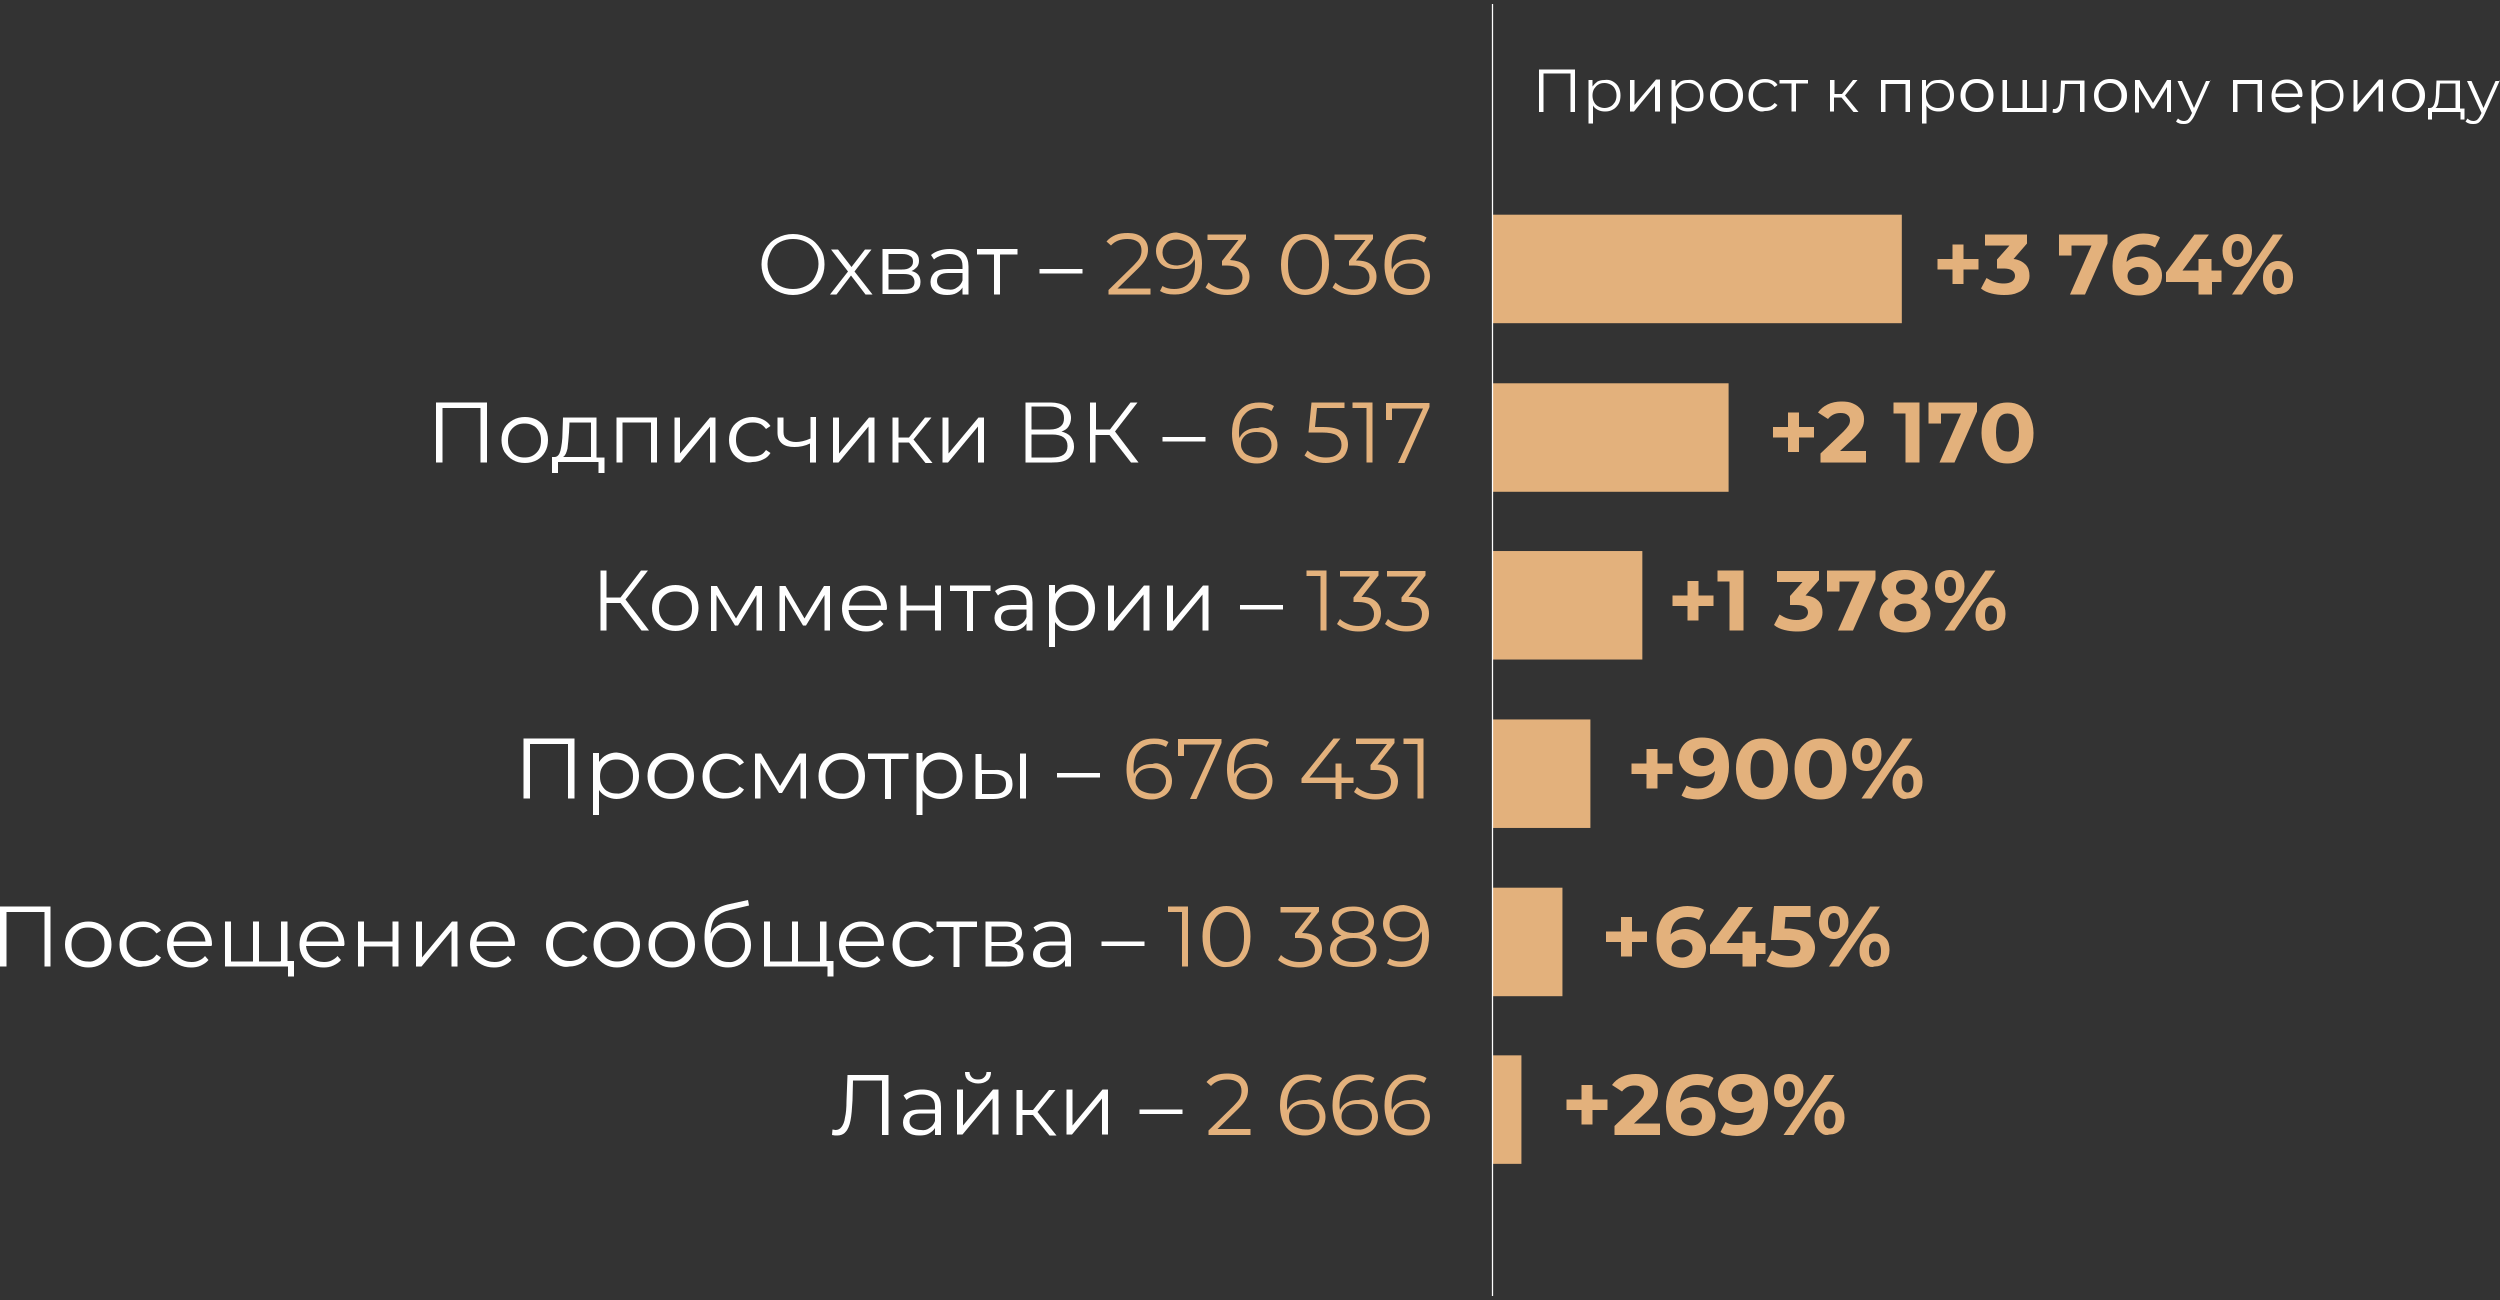 <?xml version="1.0" encoding="UTF-8"?> <svg xmlns="http://www.w3.org/2000/svg" xmlns:xlink="http://www.w3.org/1999/xlink" version="1.1" id="Layer_1" x="0px" y="0px" viewBox="0 0 500 260" style="enable-background:new 0 0 500 260;" xml:space="preserve"><rect x="0" y="0" width="500" height="260" fill="#333333" stroke="none"/> <style type="text/css"> .st0{fill:#FFFFFF;} .st1{fill:#E3B17C;} .st2{fill:none;stroke:#FFFFFF;stroke-width:0.25;stroke-miterlimit:10;} </style> <g> <g> <path class="st0" d="M315,13.9v8.5h-0.9v-7.7h-5.4v7.7h-0.9v-8.5H315z"></path> <path class="st0" d="M322.6,16.3c0.5,0.3,0.9,0.7,1.1,1.1c0.3,0.5,0.4,1.1,0.4,1.7c0,0.6-0.1,1.2-0.4,1.7 c-0.3,0.5-0.7,0.9-1.1,1.1c-0.5,0.3-1,0.4-1.6,0.4c-0.5,0-1-0.1-1.4-0.3c-0.4-0.2-0.8-0.5-1-0.9v3.6h-0.9V16h0.8v1.3 c0.3-0.4,0.6-0.7,1-1c0.4-0.2,0.9-0.3,1.4-0.3C321.5,15.9,322.1,16,322.6,16.3z M322.1,21.3c0.4-0.2,0.6-0.5,0.9-0.9 c0.2-0.4,0.3-0.8,0.3-1.3c0-0.5-0.1-0.9-0.3-1.3c-0.2-0.4-0.5-0.7-0.9-0.9c-0.4-0.2-0.8-0.3-1.2-0.3c-0.5,0-0.9,0.1-1.2,0.3 c-0.4,0.2-0.6,0.5-0.9,0.9c-0.2,0.4-0.3,0.8-0.3,1.3c0,0.5,0.1,0.9,0.3,1.3c0.2,0.4,0.5,0.7,0.9,0.9c0.4,0.2,0.8,0.3,1.2,0.3 C321.3,21.6,321.7,21.5,322.1,21.3z"></path> <path class="st0" d="M326,16h0.9V21l4.3-5.1h0.8v6.4H331v-5.1l-4.2,5.1H326V16z"></path> <path class="st0" d="M339.2,16.3c0.5,0.3,0.9,0.7,1.1,1.1c0.3,0.5,0.4,1.1,0.4,1.7c0,0.6-0.1,1.2-0.4,1.7 c-0.3,0.5-0.7,0.9-1.1,1.1c-0.5,0.3-1,0.4-1.6,0.4c-0.5,0-1-0.1-1.4-0.3c-0.4-0.2-0.8-0.5-1-0.9v3.6h-0.9V16h0.8v1.3 c0.3-0.4,0.6-0.7,1-1c0.4-0.2,0.9-0.3,1.4-0.3C338.2,15.9,338.8,16,339.2,16.3z M338.8,21.3c0.4-0.2,0.6-0.5,0.9-0.9 c0.2-0.4,0.3-0.8,0.3-1.3c0-0.5-0.1-0.9-0.3-1.3c-0.2-0.4-0.5-0.7-0.9-0.9c-0.4-0.2-0.8-0.3-1.2-0.3c-0.5,0-0.9,0.1-1.2,0.3 c-0.4,0.2-0.6,0.5-0.9,0.9c-0.2,0.4-0.3,0.8-0.3,1.3c0,0.5,0.1,0.9,0.3,1.3c0.2,0.4,0.5,0.7,0.9,0.9c0.4,0.2,0.8,0.3,1.2,0.3 C338,21.6,338.4,21.5,338.8,21.3z"></path> <path class="st0" d="M343.6,22c-0.5-0.3-0.9-0.7-1.2-1.2c-0.3-0.5-0.4-1.1-0.4-1.7c0-0.6,0.1-1.2,0.4-1.7c0.3-0.5,0.7-0.9,1.2-1.2 c0.5-0.3,1-0.4,1.7-0.4c0.6,0,1.2,0.1,1.7,0.4c0.5,0.3,0.9,0.7,1.2,1.2c0.3,0.5,0.4,1.1,0.4,1.7c0,0.6-0.1,1.2-0.4,1.7 c-0.3,0.5-0.7,0.9-1.2,1.2c-0.5,0.3-1,0.4-1.7,0.4C344.7,22.4,344.1,22.3,343.6,22z M346.5,21.3c0.4-0.2,0.6-0.5,0.8-0.9 c0.2-0.4,0.3-0.8,0.3-1.3c0-0.5-0.1-0.9-0.3-1.3c-0.2-0.4-0.5-0.7-0.8-0.9c-0.4-0.2-0.8-0.3-1.2-0.3s-0.9,0.1-1.2,0.3 c-0.4,0.2-0.6,0.5-0.8,0.9c-0.2,0.4-0.3,0.8-0.3,1.3c0,0.5,0.1,0.9,0.3,1.3c0.2,0.4,0.5,0.7,0.8,0.9c0.4,0.2,0.8,0.3,1.2,0.3 S346.1,21.5,346.5,21.3z"></path> <path class="st0" d="M351.3,22c-0.5-0.3-0.9-0.7-1.2-1.2c-0.3-0.5-0.4-1.1-0.4-1.7c0-0.6,0.1-1.2,0.4-1.7c0.3-0.5,0.7-0.9,1.2-1.2 c0.5-0.3,1.1-0.4,1.7-0.4c0.6,0,1,0.1,1.5,0.3c0.4,0.2,0.8,0.5,1,0.9l-0.6,0.4c-0.2-0.3-0.5-0.6-0.8-0.7c-0.3-0.2-0.7-0.2-1.1-0.2 c-0.5,0-0.9,0.1-1.2,0.3c-0.4,0.2-0.7,0.5-0.9,0.9c-0.2,0.4-0.3,0.8-0.3,1.3c0,0.5,0.1,0.9,0.3,1.3c0.2,0.4,0.5,0.7,0.9,0.9 s0.8,0.3,1.2,0.3c0.4,0,0.7-0.1,1.1-0.2c0.3-0.2,0.6-0.4,0.8-0.7l0.6,0.4c-0.3,0.4-0.6,0.7-1,0.9c-0.4,0.2-0.9,0.3-1.5,0.3 C352.4,22.4,351.8,22.3,351.3,22z"></path> <path class="st0" d="M361.6,16.7h-2.4v5.6h-0.9v-5.6h-2.4V16h5.7V16.7z"></path> <path class="st0" d="M368.3,19.5h-1.5v2.8H366V16h0.9v2.8h1.5l2.2-2.8h0.9l-2.5,3.1l2.7,3.3h-1L368.3,19.5z"></path> <path class="st0" d="M382,16v6.4h-0.9v-5.6h-4v5.6h-0.9V16H382z"></path> <path class="st0" d="M389.3,16.3c0.5,0.3,0.9,0.7,1.1,1.1c0.3,0.5,0.4,1.1,0.4,1.7c0,0.6-0.1,1.2-0.4,1.7 c-0.3,0.5-0.7,0.9-1.1,1.1c-0.5,0.3-1,0.4-1.6,0.4c-0.5,0-1-0.1-1.4-0.3c-0.4-0.2-0.8-0.5-1-0.9v3.6h-0.9V16h0.8v1.3 c0.3-0.4,0.6-0.7,1-1c0.4-0.2,0.9-0.3,1.4-0.3C388.3,15.9,388.8,16,389.3,16.3z M388.8,21.3c0.4-0.2,0.6-0.5,0.9-0.9 c0.2-0.4,0.3-0.8,0.3-1.3c0-0.5-0.1-0.9-0.3-1.3c-0.2-0.4-0.5-0.7-0.9-0.9c-0.4-0.2-0.8-0.3-1.2-0.3c-0.5,0-0.9,0.1-1.2,0.3 c-0.4,0.2-0.6,0.5-0.9,0.9c-0.2,0.4-0.3,0.8-0.3,1.3c0,0.5,0.1,0.9,0.3,1.3c0.2,0.4,0.5,0.7,0.9,0.9c0.4,0.2,0.8,0.3,1.2,0.3 C388.1,21.6,388.5,21.5,388.8,21.3z"></path> <path class="st0" d="M393.7,22c-0.5-0.3-0.9-0.7-1.2-1.2c-0.3-0.5-0.4-1.1-0.4-1.7c0-0.6,0.1-1.2,0.4-1.7c0.3-0.5,0.7-0.9,1.2-1.2 c0.5-0.3,1-0.4,1.7-0.4c0.6,0,1.2,0.1,1.7,0.4c0.5,0.3,0.9,0.7,1.2,1.2c0.3,0.5,0.4,1.1,0.4,1.7c0,0.6-0.1,1.2-0.4,1.7 c-0.3,0.5-0.7,0.9-1.2,1.2c-0.5,0.3-1,0.4-1.7,0.4C394.7,22.4,394.2,22.3,393.7,22z M396.6,21.3c0.4-0.2,0.6-0.5,0.8-0.9 c0.2-0.4,0.3-0.8,0.3-1.3c0-0.5-0.1-0.9-0.3-1.3c-0.2-0.4-0.5-0.7-0.8-0.9c-0.4-0.2-0.8-0.3-1.2-0.3c-0.5,0-0.9,0.1-1.2,0.3 c-0.4,0.2-0.6,0.5-0.8,0.9c-0.2,0.4-0.3,0.8-0.3,1.3c0,0.5,0.1,0.9,0.3,1.3c0.2,0.4,0.5,0.7,0.8,0.9s0.8,0.3,1.2,0.3 C395.8,21.6,396.2,21.5,396.6,21.3z"></path> <path class="st0" d="M409.3,16v6.4h-8.8V16h0.9v5.6h3.1V16h0.9v5.6h3.1V16H409.3z"></path> <path class="st0" d="M416.9,16v6.4h-0.9v-5.6H413l-0.1,1.6c-0.1,1.3-0.2,2.3-0.5,3.1c-0.2,0.7-0.7,1.1-1.3,1.1 c-0.2,0-0.4,0-0.6-0.1l0.1-0.7c0.1,0,0.2,0,0.3,0c0.3,0,0.6-0.2,0.8-0.5c0.2-0.3,0.3-0.7,0.3-1.1s0.1-1.1,0.1-1.8l0.1-2.3H416.9z"></path> <path class="st0" d="M420.4,22c-0.5-0.3-0.9-0.7-1.2-1.2c-0.3-0.5-0.4-1.1-0.4-1.7c0-0.6,0.1-1.2,0.4-1.7c0.3-0.5,0.7-0.9,1.2-1.2 c0.5-0.3,1-0.4,1.7-0.4c0.6,0,1.2,0.1,1.7,0.4s0.9,0.7,1.2,1.2c0.3,0.5,0.4,1.1,0.4,1.7c0,0.6-0.1,1.2-0.4,1.7 c-0.3,0.5-0.7,0.9-1.2,1.2s-1,0.4-1.7,0.4C421.4,22.4,420.9,22.3,420.4,22z M423.2,21.3c0.4-0.2,0.6-0.5,0.8-0.9 c0.2-0.4,0.3-0.8,0.3-1.3c0-0.5-0.1-0.9-0.3-1.3c-0.2-0.4-0.5-0.7-0.8-0.9c-0.4-0.2-0.8-0.3-1.2-0.3s-0.9,0.1-1.2,0.3 c-0.4,0.2-0.6,0.5-0.8,0.9c-0.2,0.4-0.3,0.8-0.3,1.3c0,0.5,0.1,0.9,0.3,1.3c0.2,0.4,0.5,0.7,0.8,0.9c0.4,0.2,0.8,0.3,1.2,0.3 S422.9,21.5,423.2,21.3z"></path> <path class="st0" d="M434.2,16v6.4h-0.8v-5l-2.6,4.3h-0.4l-2.6-4.3v5.1h-0.8V16h0.9l2.7,4.6l2.8-4.6H434.2z"></path> <path class="st0" d="M442.1,16l-3.2,7.1c-0.3,0.6-0.6,1-0.9,1.3c-0.3,0.3-0.7,0.4-1.2,0.4c-0.3,0-0.6,0-0.9-0.1 c-0.3-0.1-0.5-0.2-0.7-0.4l0.4-0.6c0.3,0.3,0.7,0.5,1.2,0.5c0.3,0,0.5-0.1,0.7-0.2c0.2-0.2,0.4-0.4,0.6-0.8l0.3-0.6l-2.9-6.4h0.9 l2.4,5.4l2.4-5.4H442.1z"></path> <path class="st0" d="M452.4,16v6.4h-0.9v-5.6h-4v5.6h-0.9V16H452.4z"></path> <path class="st0" d="M460.4,19.4h-5.3c0,0.7,0.3,1.2,0.8,1.6c0.5,0.4,1,0.6,1.7,0.6c0.4,0,0.8-0.1,1.1-0.2 c0.3-0.1,0.6-0.3,0.9-0.6l0.5,0.6c-0.3,0.3-0.6,0.6-1.1,0.8c-0.4,0.2-0.9,0.3-1.4,0.3c-0.7,0-1.2-0.1-1.7-0.4 c-0.5-0.3-0.9-0.7-1.2-1.2c-0.3-0.5-0.4-1.1-0.4-1.7c0-0.6,0.1-1.2,0.4-1.7c0.3-0.5,0.6-0.9,1.1-1.2c0.5-0.3,1-0.4,1.6-0.4 c0.6,0,1.1,0.1,1.6,0.4c0.5,0.3,0.8,0.7,1.1,1.1c0.3,0.5,0.4,1,0.4,1.7L460.4,19.4z M455.8,17.2c-0.4,0.4-0.7,0.9-0.7,1.5h4.5 c-0.1-0.6-0.3-1.1-0.7-1.5c-0.4-0.4-0.9-0.6-1.6-0.6C456.7,16.7,456.2,16.8,455.8,17.2z"></path> <path class="st0" d="M467.2,16.3c0.5,0.3,0.9,0.7,1.1,1.1c0.3,0.5,0.4,1.1,0.4,1.7c0,0.6-0.1,1.2-0.4,1.7s-0.7,0.9-1.1,1.1 c-0.5,0.3-1,0.4-1.6,0.4c-0.5,0-1-0.1-1.4-0.3c-0.4-0.2-0.8-0.5-1-0.9v3.6h-0.9V16h0.8v1.3c0.3-0.4,0.6-0.7,1-1 c0.4-0.2,0.9-0.3,1.4-0.3C466.2,15.9,466.8,16,467.2,16.3z M466.8,21.3c0.4-0.2,0.6-0.5,0.9-0.9c0.2-0.4,0.3-0.8,0.3-1.3 c0-0.5-0.1-0.9-0.3-1.3c-0.2-0.4-0.5-0.7-0.9-0.9c-0.4-0.2-0.8-0.3-1.2-0.3c-0.5,0-0.9,0.1-1.2,0.3c-0.4,0.2-0.6,0.5-0.9,0.9 c-0.2,0.4-0.3,0.8-0.3,1.3c0,0.5,0.1,0.9,0.3,1.3c0.2,0.4,0.5,0.7,0.9,0.9c0.4,0.2,0.8,0.3,1.2,0.3 C466,21.6,466.4,21.5,466.8,21.3z"></path> <path class="st0" d="M470.6,16h0.9V21l4.3-5.1h0.8v6.4h-0.9v-5.1l-4.2,5.1h-0.8V16z"></path> <path class="st0" d="M480,22c-0.5-0.3-0.9-0.7-1.2-1.2c-0.3-0.5-0.4-1.1-0.4-1.7c0-0.6,0.1-1.2,0.4-1.7c0.3-0.5,0.7-0.9,1.2-1.2 c0.5-0.3,1-0.4,1.7-0.4c0.6,0,1.2,0.1,1.7,0.4s0.9,0.7,1.2,1.2c0.3,0.5,0.4,1.1,0.4,1.7c0,0.6-0.1,1.2-0.4,1.7 c-0.3,0.5-0.7,0.9-1.2,1.2s-1,0.4-1.7,0.4C481,22.4,480.5,22.3,480,22z M482.8,21.3c0.4-0.2,0.6-0.5,0.8-0.9 c0.2-0.4,0.3-0.8,0.3-1.3c0-0.5-0.1-0.9-0.3-1.3c-0.2-0.4-0.5-0.7-0.8-0.9c-0.4-0.2-0.8-0.3-1.2-0.3s-0.9,0.1-1.2,0.3 c-0.4,0.2-0.6,0.5-0.8,0.9c-0.2,0.4-0.3,0.8-0.3,1.3c0,0.5,0.1,0.9,0.3,1.3c0.2,0.4,0.5,0.7,0.8,0.9c0.4,0.2,0.8,0.3,1.2,0.3 S482.5,21.5,482.8,21.3z"></path> <path class="st0" d="M492.9,21.6v2.3h-0.8v-1.5h-5.7v1.5h-0.8v-2.3h0.4c0.4,0,0.7-0.3,0.9-0.9c0.2-0.6,0.3-1.5,0.3-2.5l0.1-2.1 h4.7v5.6H492.9z M487.7,20.4c-0.1,0.6-0.3,1-0.6,1.2h4v-4.9H488l-0.1,1.4C487.9,19.1,487.8,19.8,487.7,20.4z"></path> <path class="st0" d="M500,16l-3.2,7.1c-0.3,0.6-0.6,1-0.9,1.3c-0.3,0.3-0.7,0.4-1.2,0.4c-0.3,0-0.6,0-0.9-0.1 c-0.3-0.1-0.5-0.2-0.7-0.4l0.4-0.6c0.3,0.3,0.7,0.5,1.2,0.5c0.3,0,0.5-0.1,0.7-0.2c0.2-0.2,0.4-0.4,0.6-0.8l0.3-0.6l-2.9-6.4h0.9 l2.4,5.4l2.4-5.4H500z"></path> </g> <rect x="328.5" y="12.9" transform="matrix(-1.836970e-16 1 -1 -1.836970e-16 393.262 -285.562)" class="st1" width="21.7" height="81.8"></rect> <g> <path class="st0" d="M155.4,58.2c-1-0.5-1.7-1.3-2.3-2.2c-0.5-0.9-0.8-2-0.8-3.1c0-1.2,0.3-2.2,0.8-3.1c0.5-0.9,1.3-1.7,2.3-2.2 c1-0.5,2-0.8,3.2-0.8s2.3,0.3,3.2,0.8c1,0.5,1.7,1.3,2.3,2.2c0.6,0.9,0.8,2,0.8,3.1c0,1.2-0.3,2.2-0.8,3.1 c-0.6,0.9-1.3,1.7-2.3,2.2s-2,0.8-3.2,0.8S156.4,58.7,155.4,58.2z M161.2,57.2c0.8-0.4,1.4-1,1.8-1.8s0.7-1.6,0.7-2.6 c0-0.9-0.2-1.8-0.7-2.6c-0.4-0.8-1-1.4-1.8-1.8c-0.8-0.4-1.6-0.6-2.6-0.6s-1.8,0.2-2.6,0.6c-0.8,0.4-1.4,1-1.8,1.8 c-0.4,0.8-0.7,1.6-0.7,2.6c0,0.9,0.2,1.8,0.7,2.6c0.4,0.8,1,1.4,1.8,1.8c0.8,0.4,1.6,0.6,2.6,0.6S160.4,57.6,161.2,57.2z"></path> <path class="st0" d="M173.1,58.9l-2.9-3.8l-2.9,3.8H166l3.6-4.6l-3.4-4.4h1.4l2.7,3.5l2.7-3.5h1.3l-3.4,4.4l3.6,4.6H173.1z"></path> <path class="st0" d="M184.1,56.4c0,0.8-0.3,1.4-0.9,1.8c-0.6,0.4-1.5,0.6-2.6,0.6h-4.1v-9h4c1,0,1.8,0.2,2.4,0.6 c0.6,0.4,0.9,1,0.9,1.7c0,0.5-0.1,0.9-0.4,1.3c-0.3,0.3-0.6,0.6-1.1,0.8C183.5,54.5,184.1,55.2,184.1,56.4z M177.7,53.9h2.7 c0.7,0,1.2-0.1,1.6-0.4c0.4-0.3,0.6-0.6,0.6-1.2s-0.2-0.9-0.6-1.1c-0.4-0.3-0.9-0.4-1.6-0.4h-2.7V53.9z M182.3,57.6 c0.4-0.3,0.6-0.6,0.6-1.2c0-0.5-0.2-0.9-0.5-1.2c-0.4-0.3-0.9-0.4-1.7-0.4h-3v3.1h2.9C181.4,57.9,181.9,57.8,182.3,57.6z"></path> <path class="st0" d="M192.8,50.7c0.6,0.6,0.9,1.5,0.9,2.6v5.6h-1.2v-1.4c-0.3,0.5-0.7,0.8-1.2,1.1c-0.5,0.3-1.2,0.4-1.9,0.4 c-1,0-1.8-0.2-2.4-0.7s-0.9-1.1-0.9-1.9c0-0.8,0.3-1.4,0.8-1.9c0.6-0.5,1.4-0.7,2.7-0.7h2.9v-0.6c0-0.8-0.2-1.4-0.7-1.8 c-0.4-0.4-1.1-0.6-1.9-0.6c-0.6,0-1.1,0.1-1.7,0.3c-0.5,0.2-1,0.4-1.4,0.8l-0.6-0.9c0.5-0.4,1-0.7,1.7-0.9c0.6-0.2,1.3-0.3,2-0.3 C191.3,49.8,192.2,50.1,192.8,50.7z M191.4,57.5c0.5-0.3,0.9-0.8,1.1-1.4v-1.5h-2.8c-1.5,0-2.3,0.5-2.3,1.6c0,0.5,0.2,0.9,0.6,1.2 c0.4,0.3,1,0.5,1.7,0.5C190.3,58,190.9,57.9,191.4,57.5z"></path> <path class="st0" d="M203.4,50.9h-3.4v8h-1.2v-8h-3.4v-1.1h8.1V50.9z"></path> <path class="st0" d="M207.9,53.8h8.6v0.9h-8.6V53.8z"></path> <path class="st1" d="M230.1,57.8v1.1h-8.4V58l5-4.9c0.6-0.6,1.1-1.2,1.3-1.6c0.2-0.5,0.3-0.9,0.3-1.4c0-0.7-0.2-1.3-0.7-1.7 c-0.5-0.4-1.2-0.6-2.1-0.6c-1.4,0-2.5,0.4-3.3,1.3l-0.9-0.8c0.5-0.6,1.1-1,1.8-1.3c0.7-0.3,1.5-0.4,2.5-0.4c1.2,0,2.2,0.3,2.9,0.9 c0.7,0.6,1.1,1.4,1.1,2.4c0,0.6-0.1,1.2-0.4,1.8c-0.3,0.6-0.8,1.2-1.6,2l-4.1,4H230.1z"></path> <path class="st1" d="M239.1,48.3c0.8,1,1.3,2.5,1.3,4.4c0,1.3-0.2,2.5-0.7,3.4c-0.5,0.9-1.1,1.6-1.9,2.1c-0.8,0.5-1.8,0.7-2.9,0.7 c-1.2,0-2.1-0.2-2.9-0.7l0.5-1c0.6,0.4,1.4,0.6,2.3,0.6c1.3,0,2.4-0.4,3.1-1.3c0.8-0.8,1.1-2.1,1.1-3.7c0-0.3,0-0.6-0.1-1 c-0.3,0.7-0.8,1.2-1.4,1.5s-1.4,0.5-2.3,0.5c-0.8,0-1.5-0.1-2.1-0.4c-0.6-0.3-1.1-0.7-1.4-1.3c-0.3-0.5-0.5-1.2-0.5-1.9 c0-0.7,0.2-1.4,0.5-1.9c0.4-0.6,0.8-1,1.5-1.3c0.6-0.3,1.3-0.5,2.1-0.5C237,46.8,238.2,47.3,239.1,48.3z M237.1,52.7 c0.5-0.2,0.8-0.5,1.1-0.9c0.3-0.4,0.4-0.8,0.4-1.3c0-0.5-0.1-0.9-0.4-1.3c-0.2-0.4-0.6-0.7-1.1-0.9c-0.5-0.2-1.1-0.4-1.7-0.4 c-0.9,0-1.6,0.2-2.1,0.7c-0.5,0.5-0.8,1.1-0.8,1.9c0,0.8,0.3,1.4,0.8,1.9c0.5,0.5,1.3,0.7,2.2,0.7C236.1,53,236.7,52.9,237.1,52.7 z"></path> <path class="st1" d="M248.9,53c0.7,0.6,1,1.4,1,2.4c0,0.7-0.2,1.3-0.5,1.8c-0.3,0.5-0.8,1-1.5,1.3c-0.7,0.3-1.4,0.5-2.4,0.5 c-0.9,0-1.7-0.1-2.5-0.4c-0.8-0.3-1.4-0.7-1.9-1.1l0.6-1c0.4,0.4,0.9,0.7,1.6,1c0.7,0.3,1.4,0.4,2.1,0.4c1,0,1.7-0.2,2.3-0.6 c0.5-0.4,0.8-1,0.8-1.8c0-0.7-0.3-1.3-0.8-1.8c-0.5-0.4-1.4-0.6-2.4-0.6h-0.9v-0.9l3.3-4.2h-6.2v-1.1h7.7v0.9L246,52 C247.3,52.1,248.3,52.4,248.9,53z"></path> <path class="st1" d="M258.5,58.3c-0.7-0.5-1.3-1.2-1.7-2.1c-0.4-0.9-0.6-2-0.6-3.3c0-1.2,0.2-2.3,0.6-3.3c0.4-0.9,1-1.6,1.7-2.1 c0.7-0.5,1.6-0.7,2.5-0.7s1.8,0.2,2.5,0.7c0.7,0.5,1.3,1.2,1.7,2.1c0.4,0.9,0.6,2,0.6,3.3c0,1.2-0.2,2.3-0.6,3.3 c-0.4,0.9-1,1.6-1.7,2.1c-0.7,0.5-1.6,0.7-2.5,0.7S259.2,58.7,258.5,58.3z M262.8,57.3c0.5-0.4,0.9-1,1.2-1.7 c0.3-0.7,0.4-1.6,0.4-2.7c0-1.1-0.1-2-0.4-2.7c-0.3-0.7-0.7-1.3-1.2-1.7c-0.5-0.4-1.1-0.6-1.8-0.6c-0.7,0-1.3,0.2-1.8,0.6 c-0.5,0.4-0.9,1-1.2,1.7c-0.3,0.7-0.4,1.6-0.4,2.7c0,1.1,0.1,2,0.4,2.7c0.3,0.7,0.7,1.3,1.2,1.7c0.5,0.4,1.1,0.6,1.8,0.6 C261.6,57.9,262.3,57.7,262.8,57.3z"></path> <path class="st1" d="M274.3,53c0.7,0.6,1,1.4,1,2.4c0,0.7-0.2,1.3-0.5,1.8c-0.3,0.5-0.8,1-1.5,1.3c-0.7,0.3-1.4,0.5-2.4,0.5 c-0.9,0-1.7-0.1-2.5-0.4c-0.8-0.3-1.4-0.7-1.9-1.1l0.6-1c0.4,0.4,0.9,0.7,1.6,1c0.7,0.3,1.4,0.4,2.1,0.4c1,0,1.7-0.2,2.3-0.6 c0.5-0.4,0.8-1,0.8-1.8c0-0.7-0.3-1.3-0.8-1.8c-0.5-0.4-1.4-0.6-2.4-0.6h-0.9v-0.9l3.3-4.2h-6.2v-1.1h7.7v0.9l-3.4,4.3 C272.7,52.1,273.7,52.4,274.3,53z"></path> <path class="st1" d="M284.1,52.1c0.6,0.3,1.1,0.7,1.4,1.3c0.3,0.5,0.5,1.2,0.5,1.9c0,0.7-0.2,1.4-0.5,1.9c-0.4,0.6-0.8,1-1.5,1.3 c-0.6,0.3-1.3,0.5-2.1,0.5c-1.6,0-2.8-0.5-3.7-1.6c-0.8-1-1.3-2.5-1.3-4.4c0-1.3,0.2-2.5,0.7-3.4c0.5-0.9,1.1-1.6,1.9-2.1 c0.8-0.5,1.8-0.7,2.9-0.7c1.2,0,2.1,0.2,2.9,0.7l-0.5,1c-0.6-0.4-1.4-0.6-2.3-0.6c-1.3,0-2.4,0.4-3.1,1.3s-1.1,2.1-1.1,3.7 c0,0.3,0,0.6,0.1,1c0.3-0.7,0.8-1.2,1.4-1.5c0.7-0.4,1.4-0.5,2.3-0.5C282.8,51.7,283.5,51.8,284.1,52.1z M284.1,57.2 c0.5-0.5,0.8-1.1,0.8-1.9c0-0.8-0.3-1.4-0.8-1.9c-0.5-0.5-1.3-0.7-2.2-0.7c-0.6,0-1.1,0.1-1.6,0.3c-0.5,0.2-0.8,0.5-1.1,0.9 c-0.3,0.4-0.4,0.8-0.4,1.3c0,0.5,0.1,0.9,0.4,1.3c0.2,0.4,0.6,0.7,1.1,0.9c0.5,0.2,1.1,0.4,1.7,0.4 C282.8,57.9,283.5,57.7,284.1,57.2z"></path> </g> <g> <g> <path class="st1" d="M395.7,53.9h-3v2.9h-2.2v-2.9h-3v-2.1h3v-2.9h2.2v2.9h3V53.9z"></path> <path class="st1" d="M405.1,52.9c0.6,0.6,0.8,1.4,0.8,2.3c0,0.7-0.2,1.3-0.6,1.9c-0.4,0.6-0.9,1.1-1.7,1.4 c-0.8,0.4-1.7,0.5-2.8,0.5c-0.8,0-1.7-0.1-2.5-0.3c-0.8-0.2-1.5-0.5-2.1-1l1.1-2.1c0.5,0.3,1,0.6,1.6,0.8 c0.6,0.2,1.2,0.3,1.8,0.3c0.7,0,1.2-0.1,1.7-0.4c0.4-0.3,0.6-0.7,0.6-1.1c0-1-0.8-1.5-2.3-1.5h-1.3v-1.8l2.5-2.8H397v-2.2h8.4 v1.8l-2.7,3.1C403.7,51.9,404.5,52.3,405.1,52.9z"></path> <path class="st1" d="M421.5,46.9v1.8L417,58.9h-3l4.3-9.8h-4v2h-2.5v-4.2H421.5z"></path> <path class="st1" d="M430.3,51.8c0.6,0.3,1.1,0.7,1.5,1.3c0.4,0.6,0.6,1.2,0.6,2c0,0.8-0.2,1.5-0.6,2.1c-0.4,0.6-0.9,1.1-1.6,1.4 c-0.7,0.3-1.5,0.5-2.3,0.5c-1.7,0-3-0.5-4-1.5c-1-1-1.4-2.5-1.4-4.4c0-1.4,0.3-2.5,0.8-3.5c0.5-1,1.2-1.7,2.2-2.2 c0.9-0.5,2-0.8,3.2-0.8c0.6,0,1.3,0.1,1.8,0.2c0.6,0.1,1.1,0.3,1.5,0.6l-1,2c-0.6-0.4-1.3-0.6-2.3-0.6c-1,0-1.8,0.3-2.4,0.9 c-0.6,0.6-0.9,1.5-1,2.6c0.7-0.7,1.7-1.1,3-1.1C429,51.3,429.7,51.5,430.3,51.8z M429.1,56.5c0.4-0.3,0.6-0.8,0.6-1.3 c0-0.6-0.2-1-0.6-1.3c-0.4-0.3-0.9-0.5-1.5-0.5c-0.6,0-1.1,0.2-1.5,0.5c-0.4,0.3-0.6,0.8-0.6,1.3c0,0.5,0.2,1,0.6,1.3 s0.9,0.5,1.5,0.5C428.2,57,428.7,56.9,429.1,56.5z"></path> <path class="st1" d="M444.4,56.4h-2v2.5h-2.7v-2.5h-6.5v-1.9l5.7-7.6h2.9l-5.3,7.2h3.2v-2.3h2.6v2.3h2V56.4z"></path> <path class="st1" d="M445.3,52.5c-0.6-0.6-0.8-1.4-0.8-2.4c0-1,0.3-1.8,0.8-2.4c0.6-0.6,1.3-0.9,2.2-0.9c0.9,0,1.6,0.3,2.1,0.9 c0.6,0.6,0.8,1.4,0.8,2.4c0,1-0.3,1.8-0.8,2.4c-0.6,0.6-1.3,0.9-2.1,0.9C446.6,53.4,445.9,53.1,445.3,52.5z M448.4,51.5 c0.2-0.3,0.3-0.8,0.3-1.4c0-0.6-0.1-1.1-0.3-1.4c-0.2-0.3-0.5-0.5-0.9-0.5c-0.4,0-0.7,0.2-0.9,0.5c-0.2,0.3-0.3,0.8-0.3,1.4 c0,0.6,0.1,1.1,0.3,1.4c0.2,0.3,0.5,0.5,0.9,0.5C447.9,51.9,448.2,51.8,448.4,51.5z M454.6,46.9h2l-8.2,12h-2L454.6,46.9z M454.1,58.6c-0.5-0.3-0.8-0.7-1.1-1.2s-0.4-1.1-0.4-1.8c0-0.7,0.1-1.2,0.4-1.8c0.3-0.5,0.6-0.9,1.1-1.2c0.5-0.3,1-0.4,1.5-0.4 c0.9,0,1.6,0.3,2.2,0.9c0.6,0.6,0.8,1.4,0.8,2.4c0,1-0.3,1.8-0.8,2.4s-1.3,0.9-2.2,0.9C455.1,59,454.5,58.9,454.1,58.6z M456.5,57.1c0.2-0.3,0.3-0.8,0.3-1.4c0-0.6-0.1-1.1-0.3-1.4c-0.2-0.3-0.5-0.5-0.9-0.5c-0.4,0-0.7,0.2-0.9,0.5 c-0.2,0.3-0.3,0.8-0.3,1.4c0,0.6,0.1,1.1,0.3,1.4c0.2,0.3,0.5,0.5,0.9,0.5C456,57.6,456.3,57.5,456.5,57.1z"></path> </g> </g> <rect x="311.2" y="63.9" transform="matrix(6.123234e-17 -1 1 6.123234e-17 234.619 409.556)" class="st1" width="21.7" height="47.2"></rect> <g> <path class="st0" d="M97.4,80.5v12h-1.3V81.6h-7.6v10.9h-1.3v-12H97.4z"></path> <path class="st0" d="M102.6,92c-0.7-0.4-1.2-0.9-1.7-1.6c-0.4-0.7-0.6-1.5-0.6-2.4c0-0.9,0.2-1.7,0.6-2.4c0.4-0.7,1-1.2,1.7-1.6 c0.7-0.4,1.5-0.6,2.4-0.6c0.9,0,1.7,0.2,2.4,0.6c0.7,0.4,1.2,0.9,1.6,1.6s0.6,1.5,0.6,2.4c0,0.9-0.2,1.7-0.6,2.4 c-0.4,0.7-0.9,1.2-1.6,1.6c-0.7,0.4-1.5,0.6-2.4,0.6C104,92.6,103.3,92.4,102.6,92z M106.6,91.1c0.5-0.3,0.9-0.7,1.2-1.2 c0.3-0.5,0.4-1.2,0.4-1.8c0-0.7-0.1-1.3-0.4-1.8c-0.3-0.5-0.7-1-1.2-1.2c-0.5-0.3-1.1-0.4-1.7-0.4s-1.2,0.1-1.7,0.4 c-0.5,0.3-0.9,0.7-1.2,1.2c-0.3,0.5-0.4,1.2-0.4,1.8c0,0.7,0.1,1.3,0.4,1.8c0.3,0.5,0.7,1,1.2,1.2c0.5,0.3,1.1,0.4,1.7,0.4 S106.1,91.4,106.6,91.1z"></path> <path class="st0" d="M120.9,91.4v3.2h-1.2v-2.2h-8.1v2.2h-1.2v-3.2h0.5c0.6,0,1-0.5,1.2-1.3c0.2-0.9,0.4-2.1,0.4-3.6l0.1-3h6.7v8 H120.9z M113.5,89.7c-0.2,0.8-0.4,1.4-0.9,1.7h5.6v-6.9h-4.3l-0.1,2C113.7,87.8,113.6,88.9,113.5,89.7z"></path> <path class="st0" d="M131.4,83.5v9h-1.2v-8h-5.7v8h-1.2v-9H131.4z"></path> <path class="st0" d="M134.8,83.5h1.2v7.2l6-7.2h1.1v9H142v-7.2l-6,7.2h-1.1V83.5z"></path> <path class="st0" d="M148.1,92c-0.7-0.4-1.3-0.9-1.7-1.6c-0.4-0.7-0.6-1.5-0.6-2.4c0-0.9,0.2-1.7,0.6-2.4c0.4-0.7,1-1.2,1.7-1.6 c0.7-0.4,1.5-0.6,2.4-0.6c0.8,0,1.5,0.2,2.1,0.5c0.6,0.3,1.1,0.7,1.5,1.3l-0.9,0.6c-0.3-0.4-0.7-0.8-1.1-1c-0.5-0.2-1-0.3-1.5-0.3 c-0.7,0-1.2,0.1-1.8,0.4c-0.5,0.3-0.9,0.7-1.2,1.2c-0.3,0.5-0.4,1.2-0.4,1.8c0,0.7,0.1,1.3,0.4,1.8c0.3,0.5,0.7,0.9,1.2,1.2 c0.5,0.3,1.1,0.4,1.8,0.4c0.5,0,1-0.1,1.5-0.3c0.5-0.2,0.8-0.6,1.1-1l0.9,0.6c-0.4,0.6-0.8,1-1.5,1.3c-0.6,0.3-1.3,0.5-2.1,0.5 C149.6,92.6,148.8,92.4,148.1,92z"></path> <path class="st0" d="M163.2,83.5v9h-1.2v-3.8c-1,0.5-2.1,0.7-3.1,0.7c-1.1,0-1.9-0.2-2.5-0.7c-0.6-0.5-0.9-1.2-0.9-2.2v-3h1.2v2.9 c0,0.7,0.2,1.2,0.7,1.5c0.4,0.3,1,0.5,1.8,0.5c0.8,0,1.8-0.2,2.9-0.7v-4.3H163.2z"></path> <path class="st0" d="M166.6,83.5h1.2v7.2l6-7.2h1.1v9h-1.2v-7.2l-6,7.2h-1.1V83.5z"></path> <path class="st0" d="M181.8,88.5h-2.1v4h-1.2v-9h1.2v4h2.1l3.2-4h1.3l-3.6,4.4l3.8,4.7h-1.4L181.8,88.5z"></path> <path class="st0" d="M188.5,83.5h1.2v7.2l6-7.2h1.1v9h-1.2v-7.2l-6,7.2h-1.1V83.5z"></path> <path class="st0" d="M214.1,87.3c0.4,0.5,0.7,1.1,0.7,2c0,1-0.4,1.8-1.1,2.4c-0.7,0.6-1.8,0.8-3.3,0.8h-5.3v-12h5 c1.3,0,2.3,0.3,3,0.8c0.7,0.5,1.1,1.3,1.1,2.3c0,0.7-0.2,1.2-0.5,1.7c-0.3,0.5-0.8,0.8-1.4,1C213,86.5,213.7,86.8,214.1,87.3z M206.3,85.9h3.7c0.9,0,1.6-0.2,2.1-0.6s0.7-0.9,0.7-1.7c0-0.7-0.2-1.3-0.7-1.7s-1.2-0.6-2.1-0.6h-3.7V85.9z M213.5,89.2 c0-1.5-1-2.3-3.1-2.3h-4.1v4.6h4.1C212.5,91.5,213.5,90.7,213.5,89.2z"></path> <path class="st0" d="M221.9,87h-2.8v5.5H218v-12h1.2v5.4h2.8l4.1-5.4h1.4l-4.5,5.8l4.7,6.2h-1.5L221.9,87z"></path> <path class="st0" d="M232.5,87.4h8.6v0.9h-8.6V87.4z"></path> <path class="st1" d="M253.6,85.8c0.6,0.3,1.1,0.7,1.4,1.3c0.3,0.5,0.5,1.2,0.5,1.9c0,0.7-0.2,1.4-0.5,1.9c-0.4,0.6-0.8,1-1.5,1.3 c-0.6,0.3-1.3,0.5-2.1,0.5c-1.6,0-2.8-0.5-3.7-1.6c-0.8-1-1.3-2.5-1.3-4.4c0-1.3,0.2-2.5,0.7-3.4c0.5-0.9,1.1-1.6,1.9-2.1 c0.8-0.5,1.8-0.7,2.9-0.7c1.2,0,2.1,0.2,2.9,0.7l-0.5,1c-0.6-0.4-1.4-0.6-2.3-0.6c-1.3,0-2.4,0.4-3.1,1.3 c-0.8,0.8-1.1,2.1-1.1,3.7c0,0.3,0,0.6,0.1,1c0.3-0.7,0.8-1.2,1.4-1.5c0.7-0.4,1.4-0.5,2.3-0.5C252.3,85.3,253,85.5,253.6,85.8z M253.5,90.9c0.5-0.5,0.8-1.1,0.8-1.9c0-0.8-0.3-1.4-0.8-1.9c-0.5-0.5-1.3-0.7-2.2-0.7c-0.6,0-1.1,0.1-1.6,0.3 c-0.5,0.2-0.8,0.5-1.1,0.9c-0.3,0.4-0.4,0.8-0.4,1.3c0,0.5,0.1,0.9,0.4,1.3c0.2,0.4,0.6,0.7,1.1,0.9s1.1,0.4,1.7,0.4 C252.2,91.6,253,91.3,253.5,90.9z"></path> <path class="st1" d="M268.4,86.3c0.8,0.6,1.2,1.5,1.2,2.6c0,0.7-0.2,1.3-0.5,1.9c-0.3,0.6-0.8,1-1.5,1.3c-0.7,0.3-1.5,0.5-2.4,0.5 c-0.9,0-1.7-0.1-2.4-0.4c-0.8-0.3-1.4-0.7-1.9-1.1l0.6-1c0.4,0.4,0.9,0.7,1.6,1c0.7,0.3,1.4,0.4,2.1,0.4c1,0,1.8-0.2,2.3-0.7 c0.5-0.4,0.8-1,0.8-1.8c0-0.8-0.3-1.4-0.9-1.9c-0.6-0.4-1.6-0.6-3.1-0.6h-2.6l0.6-6h6.6v1.1h-5.5l-0.4,3.8h1.5 C266.4,85.4,267.6,85.7,268.4,86.3z"></path> <path class="st1" d="M274.5,80.5v12h-1.2V81.6h-2.8v-1.1H274.5z"></path> <path class="st1" d="M285.9,80.5v0.9l-5,11.2h-1.3l5-10.9h-6.2v2.3h-1.2v-3.4H285.9z"></path> </g> <g> <g> <path class="st1" d="M362.8,87.5h-3v2.9h-2.2v-2.9h-3v-2.1h3v-2.9h2.2v2.9h3V87.5z"></path> <path class="st1" d="M373.2,90.2v2.3h-9.1v-1.8l4.6-4.4c0.5-0.5,0.8-0.9,1-1.2c0.2-0.3,0.3-0.7,0.3-1c0-0.5-0.2-0.9-0.5-1.1 c-0.3-0.3-0.8-0.4-1.4-0.4c-0.5,0-1,0.1-1.4,0.3c-0.4,0.2-0.8,0.5-1.1,0.9l-2-1.3c0.5-0.7,1.1-1.2,1.9-1.6s1.8-0.6,2.8-0.6 c0.9,0,1.7,0.1,2.3,0.4c0.7,0.3,1.2,0.7,1.6,1.2c0.4,0.5,0.6,1.2,0.6,1.9c0,0.7-0.1,1.3-0.4,1.8c-0.3,0.6-0.8,1.2-1.6,2l-2.8,2.6 H373.2z"></path> <path class="st1" d="M383.9,80.5v12h-2.8v-9.8h-2.4v-2.2H383.9z"></path> <path class="st1" d="M395.4,80.5v1.8l-4.5,10.2h-3l4.3-9.8h-4v2h-2.5v-4.2H395.4z"></path> <path class="st1" d="M398.8,92c-0.8-0.5-1.4-1.2-1.8-2.1c-0.4-0.9-0.7-2-0.7-3.3c0-1.3,0.2-2.4,0.7-3.3c0.4-0.9,1.1-1.6,1.8-2.1 c0.8-0.5,1.7-0.7,2.7-0.7s1.9,0.2,2.7,0.7c0.8,0.5,1.4,1.2,1.8,2.1c0.4,0.9,0.7,2,0.7,3.3c0,1.3-0.2,2.4-0.7,3.3 c-0.4,0.9-1.1,1.6-1.8,2.1c-0.8,0.5-1.7,0.7-2.7,0.7S399.6,92.5,398.8,92z M403.2,89.4c0.4-0.6,0.6-1.6,0.6-2.9 c0-1.3-0.2-2.3-0.6-2.9c-0.4-0.6-1-0.9-1.7-0.9c-0.7,0-1.3,0.3-1.7,0.9c-0.4,0.6-0.6,1.6-0.6,2.9c0,1.3,0.2,2.3,0.6,2.9 c0.4,0.6,1,0.9,1.7,0.9C402.2,90.4,402.8,90,403.2,89.4z"></path> </g> </g> <rect x="302.6" y="106.1" transform="matrix(-1.836970e-16 1 -1 -1.836970e-16 434.567 -192.393)" class="st1" width="21.7" height="30"></rect> <g> <path class="st0" d="M124.1,120.6h-2.8v5.5h-1.2v-12h1.2v5.4h2.8l4.1-5.4h1.4l-4.5,5.8l4.7,6.2h-1.5L124.1,120.6z"></path> <path class="st0" d="M132.7,125.6c-0.7-0.4-1.2-0.9-1.7-1.6c-0.4-0.7-0.6-1.5-0.6-2.4c0-0.9,0.2-1.7,0.6-2.4 c0.4-0.7,1-1.2,1.7-1.6c0.7-0.4,1.5-0.6,2.4-0.6c0.9,0,1.7,0.2,2.4,0.6c0.7,0.4,1.2,0.9,1.6,1.6c0.4,0.7,0.6,1.5,0.6,2.4 c0,0.9-0.2,1.7-0.6,2.4c-0.4,0.7-0.9,1.2-1.6,1.6s-1.5,0.6-2.4,0.6C134.2,126.2,133.4,126,132.7,125.6z M136.8,124.7 c0.5-0.3,0.9-0.7,1.2-1.2c0.3-0.5,0.4-1.2,0.4-1.8c0-0.7-0.1-1.3-0.4-1.8c-0.3-0.5-0.7-1-1.2-1.2c-0.5-0.3-1.1-0.4-1.7-0.4 c-0.6,0-1.2,0.1-1.7,0.4c-0.5,0.3-0.9,0.7-1.2,1.2c-0.3,0.5-0.4,1.2-0.4,1.8c0,0.7,0.1,1.3,0.4,1.8c0.3,0.5,0.7,1,1.2,1.2 c0.5,0.3,1.1,0.4,1.7,0.4C135.7,125.1,136.3,125,136.8,124.7z"></path> <path class="st0" d="M152.4,117.1v9h-1.1V119l-3.7,6.1H147l-3.7-6.1v7.2h-1.1v-9h1.2l3.8,6.5l3.9-6.5H152.4z"></path> <path class="st0" d="M166,117.1v9h-1.1V119l-3.7,6.1h-0.6L157,119v7.2h-1.1v-9h1.2l3.8,6.5l3.9-6.5H166z"></path> <path class="st0" d="M177.3,122h-7.6c0.1,0.9,0.4,1.7,1.1,2.3c0.7,0.6,1.5,0.9,2.5,0.9c0.6,0,1.1-0.1,1.5-0.3 c0.5-0.2,0.9-0.5,1.2-0.9l0.7,0.8c-0.4,0.5-0.9,0.8-1.5,1.1s-1.3,0.4-2,0.4c-0.9,0-1.8-0.2-2.5-0.6c-0.7-0.4-1.3-0.9-1.7-1.6 c-0.4-0.7-0.6-1.5-0.6-2.4c0-0.9,0.2-1.7,0.6-2.4c0.4-0.7,0.9-1.2,1.6-1.6c0.7-0.4,1.4-0.6,2.3-0.6c0.8,0,1.6,0.2,2.3,0.6 c0.7,0.4,1.2,0.9,1.6,1.6c0.4,0.7,0.6,1.5,0.6,2.4L177.3,122z M170.8,118.9c-0.6,0.6-0.9,1.3-1,2.2h6.4c-0.1-0.9-0.4-1.6-1-2.2 c-0.6-0.6-1.3-0.8-2.2-0.8C172.1,118.1,171.4,118.3,170.8,118.9z"></path> <path class="st0" d="M180.1,117.1h1.2v4h5.7v-4h1.2v9H187v-4h-5.7v4h-1.2V117.1z"></path> <path class="st0" d="M198,118.2h-3.4v8h-1.2v-8H190v-1.1h8.1V118.2z"></path> <path class="st0" d="M205.6,117.9c0.6,0.6,0.9,1.5,0.9,2.6v5.6h-1.2v-1.4c-0.3,0.5-0.7,0.8-1.2,1.1c-0.5,0.3-1.2,0.4-1.9,0.4 c-1,0-1.8-0.2-2.4-0.7c-0.6-0.5-0.9-1.1-0.9-1.9c0-0.8,0.3-1.4,0.8-1.9c0.6-0.5,1.4-0.7,2.7-0.7h2.9v-0.6c0-0.8-0.2-1.4-0.7-1.8 c-0.4-0.4-1.1-0.6-1.9-0.6c-0.6,0-1.1,0.1-1.7,0.3c-0.5,0.2-1,0.4-1.4,0.8l-0.6-0.9c0.5-0.4,1-0.7,1.7-0.9c0.6-0.2,1.3-0.3,2-0.3 C204.1,117,205,117.3,205.6,117.9z M204.2,124.8c0.5-0.3,0.9-0.8,1.1-1.4v-1.5h-2.8c-1.5,0-2.3,0.5-2.3,1.6c0,0.5,0.2,0.9,0.6,1.2 c0.4,0.3,1,0.5,1.7,0.5C203.2,125.3,203.7,125.1,204.2,124.8z"></path> <path class="st0" d="M216.8,117.6c0.7,0.4,1.2,0.9,1.6,1.6c0.4,0.7,0.6,1.5,0.6,2.4c0,0.9-0.2,1.7-0.6,2.4 c-0.4,0.7-0.9,1.2-1.6,1.6c-0.7,0.4-1.5,0.6-2.3,0.6c-0.7,0-1.4-0.2-2-0.5c-0.6-0.3-1.1-0.7-1.5-1.3v5h-1.2v-12.4h1.2v1.8 c0.4-0.6,0.9-1.1,1.5-1.4c0.6-0.3,1.3-0.5,2-0.5C215.3,117,216.1,117.2,216.8,117.6z M216.1,124.7c0.5-0.3,0.9-0.7,1.2-1.2 c0.3-0.5,0.4-1.2,0.4-1.8c0-0.7-0.1-1.3-0.4-1.8c-0.3-0.5-0.7-0.9-1.2-1.2s-1.1-0.4-1.7-0.4c-0.6,0-1.2,0.1-1.7,0.4 c-0.5,0.3-0.9,0.7-1.2,1.2c-0.3,0.5-0.4,1.1-0.4,1.8c0,0.7,0.1,1.3,0.4,1.8c0.3,0.5,0.7,1,1.2,1.2c0.5,0.3,1.1,0.4,1.7,0.4 C215,125.1,215.6,125,216.1,124.7z"></path> <path class="st0" d="M221.6,117.1h1.2v7.2l6-7.2h1.1v9h-1.2v-7.2l-6,7.2h-1.1V117.1z"></path> <path class="st0" d="M233.4,117.1h1.2v7.2l6-7.2h1.1v9h-1.2v-7.2l-6,7.2h-1.1V117.1z"></path> <path class="st0" d="M248,121h8.6v0.9H248V121z"></path> <path class="st1" d="M265.3,114.1v12h-1.2v-10.9h-2.8v-1.1H265.3z"></path> <path class="st1" d="M275.2,120.3c0.7,0.6,1,1.4,1,2.4c0,0.7-0.2,1.3-0.5,1.8c-0.3,0.5-0.8,1-1.5,1.3c-0.7,0.3-1.4,0.5-2.4,0.5 c-0.9,0-1.7-0.1-2.5-0.4c-0.8-0.3-1.4-0.7-1.9-1.1l0.6-1c0.4,0.4,0.9,0.7,1.6,1c0.7,0.3,1.4,0.4,2.1,0.4c1,0,1.7-0.2,2.3-0.6 c0.5-0.4,0.8-1,0.8-1.8c0-0.7-0.3-1.3-0.8-1.8c-0.5-0.4-1.4-0.6-2.4-0.6h-0.9v-0.9l3.3-4.2H268v-1.1h7.7v0.9l-3.4,4.3 C273.6,119.3,274.5,119.7,275.2,120.3z"></path> <path class="st1" d="M284.8,120.3c0.7,0.6,1,1.4,1,2.4c0,0.7-0.2,1.3-0.5,1.8c-0.3,0.5-0.8,1-1.5,1.3c-0.7,0.3-1.4,0.5-2.4,0.5 c-0.9,0-1.7-0.1-2.5-0.4c-0.8-0.3-1.4-0.7-1.9-1.1l0.6-1c0.4,0.4,0.9,0.7,1.6,1c0.7,0.3,1.4,0.4,2.1,0.4c1,0,1.7-0.2,2.3-0.6 c0.5-0.4,0.8-1,0.8-1.8c0-0.7-0.3-1.3-0.8-1.8c-0.5-0.4-1.4-0.6-2.4-0.6h-0.9v-0.9l3.3-4.2h-6.2v-1.1h7.7v0.9l-3.4,4.3 C283.2,119.3,284.1,119.7,284.8,120.3z"></path> </g> <g> <g> <path class="st1" d="M342.7,121.2h-3v2.9h-2.2v-2.9h-3v-2.1h3v-2.9h2.2v2.9h3V121.2z"></path> <path class="st1" d="M348.7,114.1v12h-2.8v-9.8h-2.4v-2.2H348.7z"></path> <path class="st1" d="M363.7,120.2c0.6,0.6,0.8,1.4,0.8,2.3c0,0.7-0.2,1.3-0.6,1.9c-0.4,0.6-0.9,1.1-1.7,1.4 c-0.8,0.4-1.7,0.5-2.8,0.5c-0.8,0-1.7-0.1-2.5-0.3c-0.8-0.2-1.5-0.5-2.1-1l1.1-2.1c0.5,0.3,1,0.6,1.6,0.8 c0.6,0.2,1.2,0.3,1.8,0.3c0.7,0,1.2-0.1,1.7-0.4c0.4-0.3,0.6-0.7,0.6-1.1c0-1-0.8-1.5-2.3-1.5h-1.3v-1.8l2.5-2.8h-5.1v-2.2h8.4 v1.8l-2.7,3.1C362.3,119.2,363.1,119.6,363.7,120.2z"></path> <path class="st1" d="M375.1,114.1v1.8l-4.5,10.2h-3l4.3-9.8h-4v2h-2.5v-4.2H375.1z"></path> <path class="st1" d="M385.6,121c0.3,0.5,0.5,1,0.5,1.7c0,0.7-0.2,1.4-0.6,2c-0.4,0.6-1,1-1.8,1.3c-0.8,0.3-1.7,0.5-2.7,0.5 s-1.9-0.2-2.7-0.5c-0.8-0.3-1.4-0.7-1.8-1.3c-0.4-0.6-0.6-1.2-0.6-2c0-0.6,0.2-1.2,0.5-1.7c0.3-0.5,0.8-0.9,1.3-1.2 c-0.4-0.3-0.8-0.6-1-1c-0.2-0.4-0.4-0.9-0.4-1.4c0-0.7,0.2-1.3,0.6-1.8s0.9-0.9,1.6-1.2c0.7-0.3,1.5-0.4,2.4-0.4 c0.9,0,1.7,0.1,2.4,0.4c0.7,0.3,1.3,0.7,1.6,1.2c0.4,0.5,0.6,1.1,0.6,1.8c0,0.5-0.1,1-0.4,1.4c-0.2,0.4-0.6,0.8-1,1 C384.8,120.1,385.3,120.5,385.6,121z M382.7,123.8c0.4-0.3,0.6-0.7,0.6-1.3c0-0.5-0.2-0.9-0.6-1.3c-0.4-0.3-1-0.5-1.7-0.5 c-0.7,0-1.2,0.2-1.6,0.5c-0.4,0.3-0.6,0.7-0.6,1.3c0,0.5,0.2,1,0.6,1.3c0.4,0.3,0.9,0.5,1.6,0.5 C381.7,124.3,382.3,124.1,382.7,123.8z M379.7,116.3c-0.3,0.3-0.5,0.6-0.5,1.1c0,0.5,0.2,0.8,0.5,1.1c0.3,0.3,0.8,0.4,1.4,0.4 c0.6,0,1-0.1,1.4-0.4c0.3-0.3,0.5-0.6,0.5-1.1c0-0.5-0.2-0.8-0.5-1.1c-0.3-0.3-0.8-0.4-1.4-0.4 C380.4,115.9,380,116.1,379.7,116.3z"></path> <path class="st1" d="M387.8,119.7c-0.6-0.6-0.8-1.4-0.8-2.4c0-1,0.3-1.8,0.8-2.4s1.3-0.9,2.2-0.9c0.9,0,1.6,0.3,2.1,0.9 c0.6,0.6,0.8,1.4,0.8,2.4c0,1-0.3,1.8-0.8,2.4c-0.6,0.6-1.3,0.9-2.1,0.9C389.1,120.6,388.4,120.3,387.8,119.7z M390.9,118.7 c0.2-0.3,0.3-0.8,0.3-1.4c0-0.6-0.1-1.1-0.3-1.4c-0.2-0.3-0.5-0.5-0.9-0.5c-0.4,0-0.7,0.2-0.9,0.5c-0.2,0.3-0.3,0.8-0.3,1.4 c0,0.6,0.1,1.1,0.3,1.4c0.2,0.3,0.5,0.5,0.9,0.5C390.4,119.2,390.7,119,390.9,118.7z M397.1,114.1h2l-8.2,12h-2L397.1,114.1z M396.6,125.9c-0.5-0.3-0.8-0.7-1.1-1.2s-0.4-1.1-0.4-1.8c0-0.7,0.1-1.2,0.4-1.8c0.3-0.5,0.6-0.9,1.1-1.2c0.5-0.3,1-0.4,1.5-0.4 c0.9,0,1.6,0.3,2.2,0.9c0.6,0.6,0.8,1.4,0.8,2.4c0,1-0.3,1.8-0.8,2.4c-0.6,0.6-1.3,0.9-2.2,0.9 C397.6,126.3,397.1,126.1,396.6,125.9z M399.1,124.4c0.2-0.3,0.3-0.8,0.3-1.4c0-0.6-0.1-1.1-0.3-1.4c-0.2-0.3-0.5-0.5-0.9-0.5 c-0.4,0-0.7,0.2-0.9,0.5c-0.2,0.3-0.3,0.8-0.3,1.4c0,0.6,0.1,1.1,0.3,1.4c0.2,0.3,0.5,0.5,0.9,0.5 C398.5,124.9,398.8,124.7,399.1,124.4z"></path> </g> </g> <rect x="297.4" y="144.9" transform="matrix(6.123234e-17 -1 1 6.123234e-17 153.579 462.991)" class="st1" width="21.7" height="19.6"></rect> <g> <path class="st0" d="M114.9,147.7v12h-1.3v-10.9H106v10.9h-1.3v-12H114.9z"></path> <path class="st0" d="M125.6,151.2c0.7,0.4,1.2,0.9,1.6,1.6c0.4,0.7,0.6,1.5,0.6,2.4c0,0.9-0.2,1.7-0.6,2.4 c-0.4,0.7-0.9,1.2-1.6,1.6c-0.7,0.4-1.5,0.6-2.3,0.6c-0.7,0-1.4-0.2-2-0.5s-1.1-0.7-1.5-1.3v5h-1.2v-12.4h1.2v1.8 c0.4-0.6,0.9-1.1,1.5-1.4c0.6-0.3,1.3-0.5,2-0.5C124.2,150.6,125,150.8,125.6,151.2z M125,158.3c0.5-0.3,0.9-0.7,1.2-1.2 c0.3-0.5,0.4-1.2,0.4-1.8c0-0.7-0.1-1.3-0.4-1.8c-0.3-0.5-0.7-0.9-1.2-1.2c-0.5-0.3-1.1-0.4-1.7-0.4c-0.6,0-1.2,0.1-1.7,0.4 c-0.5,0.3-0.9,0.7-1.2,1.2c-0.3,0.5-0.4,1.1-0.4,1.8c0,0.7,0.1,1.3,0.4,1.8c0.3,0.5,0.7,1,1.2,1.2c0.5,0.3,1.1,0.4,1.7,0.4 C123.9,158.8,124.5,158.6,125,158.3z"></path> <path class="st0" d="M131.8,159.2c-0.7-0.4-1.2-0.9-1.7-1.6c-0.4-0.7-0.6-1.5-0.6-2.4c0-0.9,0.2-1.7,0.6-2.4 c0.4-0.7,1-1.2,1.7-1.6c0.7-0.4,1.5-0.6,2.4-0.6c0.9,0,1.7,0.2,2.4,0.6c0.7,0.4,1.2,0.9,1.6,1.6c0.4,0.7,0.6,1.5,0.6,2.4 c0,0.9-0.2,1.7-0.6,2.4c-0.4,0.7-0.9,1.2-1.6,1.6c-0.7,0.4-1.5,0.6-2.4,0.6C133.3,159.8,132.5,159.6,131.8,159.2z M135.9,158.3 c0.5-0.3,0.9-0.7,1.2-1.2c0.3-0.5,0.4-1.2,0.4-1.8c0-0.7-0.1-1.3-0.4-1.8c-0.3-0.5-0.7-1-1.2-1.2c-0.5-0.3-1.1-0.4-1.7-0.4 s-1.2,0.1-1.7,0.4c-0.5,0.3-0.9,0.7-1.2,1.2c-0.3,0.5-0.4,1.2-0.4,1.8c0,0.7,0.1,1.3,0.4,1.8c0.3,0.5,0.7,1,1.2,1.2 c0.5,0.3,1.1,0.4,1.7,0.4S135.4,158.6,135.9,158.3z"></path> <path class="st0" d="M142.8,159.3c-0.7-0.4-1.3-0.9-1.7-1.6c-0.4-0.7-0.6-1.5-0.6-2.4c0-0.9,0.2-1.7,0.6-2.4 c0.4-0.7,1-1.2,1.7-1.6c0.7-0.4,1.5-0.6,2.4-0.6c0.8,0,1.5,0.2,2.1,0.5c0.6,0.3,1.1,0.7,1.5,1.3l-0.9,0.6c-0.3-0.4-0.7-0.8-1.1-1 c-0.5-0.2-1-0.3-1.5-0.3c-0.7,0-1.2,0.1-1.8,0.4c-0.5,0.3-0.9,0.7-1.2,1.2c-0.3,0.5-0.4,1.2-0.4,1.8c0,0.7,0.1,1.3,0.4,1.8 c0.3,0.5,0.7,0.9,1.2,1.2c0.5,0.3,1.1,0.4,1.8,0.4c0.5,0,1-0.1,1.5-0.3c0.5-0.2,0.8-0.6,1.1-1l0.9,0.6c-0.4,0.6-0.8,1-1.5,1.3 s-1.3,0.5-2.1,0.5C144.3,159.8,143.5,159.6,142.8,159.3z"></path> <path class="st0" d="M161.2,150.7v9h-1.1v-7.2l-3.7,6.1h-0.6l-3.7-6.1v7.2h-1.1v-9h1.2l3.8,6.5l3.9-6.5H161.2z"></path> <path class="st0" d="M166,159.2c-0.7-0.4-1.2-0.9-1.7-1.6c-0.4-0.7-0.6-1.5-0.6-2.4c0-0.9,0.2-1.7,0.6-2.4c0.4-0.7,1-1.2,1.7-1.6 c0.7-0.4,1.5-0.6,2.4-0.6c0.9,0,1.7,0.2,2.4,0.6c0.7,0.4,1.2,0.9,1.6,1.6c0.4,0.7,0.6,1.5,0.6,2.4c0,0.9-0.2,1.7-0.6,2.4 c-0.4,0.7-0.9,1.2-1.6,1.6c-0.7,0.4-1.5,0.6-2.4,0.6C167.5,159.8,166.7,159.6,166,159.2z M170.1,158.3c0.5-0.3,0.9-0.7,1.2-1.2 c0.3-0.5,0.4-1.2,0.4-1.8c0-0.7-0.1-1.3-0.4-1.8c-0.3-0.5-0.7-1-1.2-1.2c-0.5-0.3-1.1-0.4-1.7-0.4c-0.6,0-1.2,0.1-1.7,0.4 c-0.5,0.3-0.9,0.7-1.2,1.2c-0.3,0.5-0.4,1.2-0.4,1.8c0,0.7,0.1,1.3,0.4,1.8c0.3,0.5,0.7,1,1.2,1.2c0.5,0.3,1.1,0.4,1.7,0.4 C169,158.8,169.6,158.6,170.1,158.3z"></path> <path class="st0" d="M181.6,151.8h-3.4v8H177v-8h-3.4v-1.1h8.1V151.8z"></path> <path class="st0" d="M190.3,151.2c0.7,0.4,1.2,0.9,1.6,1.6c0.4,0.7,0.6,1.5,0.6,2.4c0,0.9-0.2,1.7-0.6,2.4 c-0.4,0.7-0.9,1.2-1.6,1.6c-0.7,0.4-1.5,0.6-2.3,0.6c-0.7,0-1.4-0.2-2-0.5s-1.1-0.7-1.5-1.3v5h-1.2v-12.4h1.2v1.8 c0.4-0.6,0.9-1.1,1.5-1.4c0.6-0.3,1.3-0.5,2-0.5C188.9,150.6,189.7,150.8,190.3,151.2z M189.7,158.3c0.5-0.3,0.9-0.7,1.2-1.2 c0.3-0.5,0.4-1.2,0.4-1.8c0-0.7-0.1-1.3-0.4-1.8c-0.3-0.5-0.7-0.9-1.2-1.2c-0.5-0.3-1.1-0.4-1.7-0.4c-0.6,0-1.2,0.1-1.7,0.4 c-0.5,0.3-0.9,0.7-1.2,1.2c-0.3,0.5-0.4,1.1-0.4,1.8c0,0.7,0.1,1.3,0.4,1.8c0.3,0.5,0.7,1,1.2,1.2c0.5,0.3,1.1,0.4,1.7,0.4 C188.6,158.8,189.2,158.6,189.7,158.3z"></path> <path class="st0" d="M201.6,154.7c0.6,0.5,0.9,1.2,0.9,2.1c0,1-0.3,1.7-1,2.2c-0.6,0.5-1.6,0.8-2.8,0.8l-3.6,0v-9h1.2v3.2l2.6,0 C200.1,153.9,201,154.2,201.6,154.7z M200.6,158.3c0.4-0.3,0.6-0.9,0.6-1.5c0-0.7-0.2-1.2-0.6-1.5c-0.4-0.3-1.1-0.5-1.9-0.5 l-2.3,0v4l2.3,0C199.5,158.8,200.2,158.7,200.6,158.3z M204,150.7h1.2v9H204V150.7z"></path> <path class="st0" d="M211.4,154.6h8.6v0.9h-8.6V154.6z"></path> <path class="st1" d="M232.5,153c0.6,0.3,1.1,0.7,1.4,1.3c0.3,0.5,0.5,1.2,0.5,1.9c0,0.7-0.2,1.4-0.5,1.9c-0.4,0.6-0.8,1-1.5,1.3 c-0.6,0.3-1.3,0.5-2.1,0.5c-1.6,0-2.8-0.5-3.7-1.6c-0.8-1-1.3-2.5-1.3-4.4c0-1.3,0.2-2.5,0.7-3.4c0.5-0.9,1.1-1.6,1.9-2.1 c0.8-0.5,1.8-0.7,2.9-0.7c1.2,0,2.1,0.2,2.9,0.7l-0.5,1c-0.6-0.4-1.4-0.6-2.3-0.6c-1.3,0-2.4,0.4-3.1,1.3 c-0.8,0.8-1.1,2.1-1.1,3.7c0,0.3,0,0.6,0.1,1c0.3-0.7,0.8-1.2,1.4-1.5c0.7-0.4,1.4-0.5,2.3-0.5C231.2,152.5,231.9,152.7,232.5,153 z M232.4,158.1c0.5-0.5,0.8-1.1,0.8-1.9c0-0.8-0.3-1.4-0.8-1.9c-0.5-0.5-1.3-0.7-2.2-0.7c-0.6,0-1.1,0.1-1.6,0.3 c-0.5,0.2-0.8,0.5-1.1,0.9c-0.3,0.4-0.4,0.8-0.4,1.3c0,0.5,0.1,0.9,0.4,1.3c0.2,0.4,0.6,0.7,1.1,0.9c0.5,0.2,1.1,0.4,1.7,0.4 C231.2,158.8,231.9,158.6,232.4,158.1z"></path> <path class="st1" d="M244.3,147.7v0.9l-5,11.2h-1.3l5-10.9h-6.2v2.3h-1.2v-3.4H244.3z"></path> <path class="st1" d="M252.6,153c0.6,0.3,1.1,0.7,1.4,1.3c0.3,0.5,0.5,1.2,0.5,1.9c0,0.7-0.2,1.4-0.5,1.9c-0.4,0.6-0.8,1-1.5,1.3 c-0.6,0.3-1.3,0.5-2.1,0.5c-1.6,0-2.8-0.5-3.7-1.6c-0.8-1-1.3-2.5-1.3-4.4c0-1.3,0.2-2.5,0.7-3.4c0.5-0.9,1.1-1.6,1.9-2.1 c0.8-0.5,1.8-0.7,2.9-0.7c1.2,0,2.1,0.2,2.9,0.7l-0.5,1c-0.6-0.4-1.4-0.6-2.3-0.6c-1.3,0-2.4,0.4-3.1,1.3 c-0.8,0.8-1.1,2.1-1.1,3.7c0,0.3,0,0.6,0.1,1c0.3-0.7,0.8-1.2,1.4-1.5c0.7-0.4,1.4-0.5,2.3-0.5C251.3,152.5,252,152.7,252.6,153z M252.6,158.1c0.5-0.5,0.8-1.1,0.8-1.9c0-0.8-0.3-1.4-0.8-1.9c-0.5-0.5-1.3-0.7-2.2-0.7c-0.6,0-1.1,0.1-1.6,0.3 c-0.5,0.2-0.8,0.5-1.1,0.9c-0.3,0.4-0.4,0.8-0.4,1.3c0,0.5,0.1,0.9,0.4,1.3c0.2,0.4,0.6,0.7,1.1,0.9c0.5,0.2,1.1,0.4,1.7,0.4 C251.3,158.8,252,158.6,252.6,158.1z"></path> <path class="st1" d="M270.7,156.6h-2.4v3.2h-1.2v-3.2h-6.8v-0.9l6.4-8h1.4l-6.2,7.8h5.2v-2.8h1.2v2.8h2.4V156.6z"></path> <path class="st1" d="M278.6,153.9c0.7,0.6,1,1.4,1,2.4c0,0.7-0.2,1.3-0.5,1.8c-0.3,0.5-0.8,1-1.5,1.3c-0.7,0.3-1.4,0.5-2.4,0.5 c-0.9,0-1.7-0.1-2.5-0.4c-0.8-0.3-1.4-0.7-1.9-1.1l0.6-1c0.4,0.4,0.9,0.7,1.6,1c0.7,0.3,1.4,0.4,2.1,0.4c1,0,1.7-0.2,2.3-0.6 c0.5-0.4,0.8-1,0.8-1.8c0-0.7-0.3-1.3-0.8-1.8c-0.5-0.4-1.4-0.6-2.4-0.6h-0.9V153l3.3-4.2h-6.2v-1.1h7.7v0.9l-3.4,4.3 C277,152.9,277.9,153.3,278.6,153.9z"></path> <path class="st1" d="M284.7,147.7v12h-1.2v-10.9h-2.8v-1.1H284.7z"></path> </g> <g> <g> <path class="st1" d="M334.5,154.8h-3v2.9h-2.2v-2.9h-3v-2.1h3v-2.9h2.2v2.9h3V154.8z"></path> <path class="st1" d="M344.4,149c1,1,1.4,2.5,1.4,4.4c0,1.4-0.3,2.5-0.8,3.5c-0.5,1-1.2,1.7-2.2,2.2c-0.9,0.5-2,0.8-3.2,0.8 c-0.6,0-1.3-0.1-1.8-0.2c-0.6-0.1-1.1-0.3-1.5-0.6l1-2c0.6,0.4,1.3,0.6,2.3,0.6c1,0,1.8-0.3,2.4-0.9c0.6-0.6,0.9-1.5,1-2.6 c-0.7,0.7-1.7,1.1-3,1.1c-0.8,0-1.5-0.2-2.1-0.5c-0.6-0.3-1.1-0.7-1.5-1.3c-0.4-0.6-0.6-1.2-0.6-2c0-0.8,0.2-1.5,0.6-2.1 c0.4-0.6,0.9-1.1,1.6-1.4c0.7-0.3,1.5-0.5,2.3-0.5C342.2,147.5,343.5,148,344.4,149z M342.2,152.7c0.4-0.3,0.6-0.8,0.6-1.3 c0-0.5-0.2-1-0.6-1.3c-0.4-0.3-0.9-0.5-1.5-0.5c-0.6,0-1.1,0.2-1.5,0.5c-0.4,0.3-0.6,0.8-0.6,1.3c0,0.6,0.2,1,0.6,1.3 c0.4,0.3,0.9,0.5,1.5,0.5C341.3,153.2,341.8,153,342.2,152.7z"></path> <path class="st1" d="M349.7,159.2c-0.8-0.5-1.4-1.2-1.8-2.1s-0.7-2-0.7-3.3c0-1.3,0.2-2.4,0.7-3.3c0.4-0.9,1.1-1.6,1.8-2.1 c0.8-0.5,1.7-0.7,2.7-0.7s1.9,0.2,2.7,0.7c0.8,0.5,1.4,1.2,1.8,2.1c0.4,0.9,0.7,2,0.7,3.3c0,1.3-0.2,2.4-0.7,3.3 c-0.4,0.9-1.1,1.6-1.8,2.1c-0.8,0.5-1.7,0.7-2.7,0.7S350.5,159.7,349.7,159.2z M354.1,156.7c0.4-0.6,0.6-1.6,0.6-2.9 s-0.2-2.3-0.6-2.9c-0.4-0.6-1-0.9-1.7-0.9c-0.7,0-1.3,0.3-1.7,0.9c-0.4,0.6-0.6,1.6-0.6,2.9s0.2,2.3,0.6,2.9 c0.4,0.6,1,0.9,1.7,0.9C353.1,157.6,353.7,157.3,354.1,156.7z"></path> <path class="st1" d="M361.4,159.2c-0.8-0.5-1.4-1.2-1.8-2.1s-0.7-2-0.7-3.3c0-1.3,0.2-2.4,0.7-3.3c0.4-0.9,1.1-1.6,1.8-2.1 c0.8-0.5,1.7-0.7,2.7-0.7s1.9,0.2,2.7,0.7c0.8,0.5,1.4,1.2,1.8,2.1c0.4,0.9,0.7,2,0.7,3.3c0,1.3-0.2,2.4-0.7,3.3 c-0.4,0.9-1.1,1.6-1.8,2.1c-0.8,0.5-1.7,0.7-2.7,0.7S362.1,159.7,361.4,159.2z M365.8,156.7c0.4-0.6,0.6-1.6,0.6-2.9 s-0.2-2.3-0.6-2.9c-0.4-0.6-1-0.9-1.7-0.9c-0.7,0-1.3,0.3-1.7,0.9c-0.4,0.6-0.6,1.6-0.6,2.9s0.2,2.3,0.6,2.9 c0.4,0.6,1,0.9,1.7,0.9C364.8,157.6,365.3,157.3,365.8,156.7z"></path> <path class="st1" d="M371.2,153.3c-0.6-0.6-0.8-1.4-0.8-2.4s0.3-1.8,0.8-2.4c0.6-0.6,1.3-0.9,2.2-0.9c0.9,0,1.6,0.3,2.1,0.9 c0.6,0.6,0.8,1.4,0.8,2.4s-0.3,1.8-0.8,2.4c-0.6,0.6-1.3,0.9-2.1,0.9C372.4,154.2,371.7,153.9,371.2,153.3z M374.2,152.3 c0.2-0.3,0.3-0.8,0.3-1.4s-0.1-1.1-0.3-1.4c-0.2-0.3-0.5-0.5-0.9-0.5c-0.4,0-0.7,0.2-0.9,0.5c-0.2,0.3-0.3,0.8-0.3,1.4 c0,0.6,0.1,1.1,0.3,1.4c0.2,0.3,0.5,0.5,0.9,0.5C373.7,152.8,374,152.6,374.2,152.3z M380.5,147.7h2l-8.2,12h-2L380.5,147.7z M380,159.5c-0.5-0.3-0.8-0.7-1.1-1.2c-0.3-0.5-0.4-1.1-0.4-1.8c0-0.7,0.1-1.2,0.4-1.8c0.3-0.5,0.6-0.9,1.1-1.2 c0.5-0.3,1-0.4,1.5-0.4c0.9,0,1.6,0.3,2.2,0.9c0.6,0.6,0.8,1.4,0.8,2.4c0,1-0.3,1.8-0.8,2.4c-0.6,0.6-1.3,0.9-2.2,0.9 C380.9,159.9,380.4,159.8,380,159.5z M382.4,158c0.2-0.3,0.3-0.8,0.3-1.4c0-0.6-0.1-1.1-0.3-1.4c-0.2-0.3-0.5-0.5-0.9-0.5 c-0.4,0-0.7,0.2-0.9,0.5c-0.2,0.3-0.3,0.8-0.3,1.4c0,0.6,0.1,1.1,0.3,1.4c0.2,0.3,0.5,0.5,0.9,0.5 C381.9,158.5,382.2,158.3,382.4,158z"></path> </g> </g> <rect x="294.6" y="181.3" transform="matrix(6.123234e-17 -1 1 6.123234e-17 117.189 493.838)" class="st1" width="21.7" height="14"></rect> <g> <path class="st0" d="M10.1,181.3v12H8.9v-10.9H1.3v10.9H0v-12H10.1z"></path> <path class="st0" d="M15.3,192.9c-0.7-0.4-1.2-0.9-1.7-1.6c-0.4-0.7-0.6-1.5-0.6-2.4c0-0.9,0.2-1.7,0.6-2.4c0.4-0.7,1-1.2,1.7-1.6 c0.7-0.4,1.5-0.6,2.4-0.6c0.9,0,1.7,0.2,2.4,0.6c0.7,0.4,1.2,0.9,1.6,1.6c0.4,0.7,0.6,1.5,0.6,2.4c0,0.9-0.2,1.7-0.6,2.4 c-0.4,0.7-0.9,1.2-1.6,1.6c-0.7,0.4-1.5,0.6-2.4,0.6C16.7,193.5,16,193.3,15.3,192.9z M19.3,191.9c0.5-0.3,0.9-0.7,1.2-1.2 c0.3-0.5,0.4-1.2,0.4-1.8c0-0.7-0.1-1.3-0.4-1.8c-0.3-0.5-0.7-1-1.2-1.2c-0.5-0.3-1.1-0.4-1.7-0.4c-0.6,0-1.2,0.1-1.7,0.4 c-0.5,0.3-0.9,0.7-1.2,1.2c-0.3,0.5-0.4,1.2-0.4,1.8c0,0.7,0.1,1.3,0.4,1.8c0.3,0.5,0.7,1,1.2,1.2c0.5,0.3,1.1,0.4,1.7,0.4 C18.3,192.4,18.8,192.2,19.3,191.9z"></path> <path class="st0" d="M26.2,192.9c-0.7-0.4-1.3-0.9-1.7-1.6c-0.4-0.7-0.6-1.5-0.6-2.4c0-0.9,0.2-1.7,0.6-2.4c0.4-0.7,1-1.2,1.7-1.6 c0.7-0.4,1.5-0.6,2.4-0.6c0.8,0,1.5,0.2,2.1,0.5c0.6,0.3,1.1,0.7,1.5,1.3l-0.9,0.6c-0.3-0.4-0.7-0.8-1.1-1c-0.5-0.2-1-0.3-1.5-0.3 c-0.7,0-1.2,0.1-1.8,0.4c-0.5,0.3-0.9,0.7-1.2,1.2c-0.3,0.5-0.4,1.2-0.4,1.8c0,0.7,0.1,1.3,0.4,1.8c0.3,0.5,0.7,0.9,1.2,1.2 c0.5,0.3,1.1,0.4,1.8,0.4c0.5,0,1-0.1,1.5-0.3c0.5-0.2,0.8-0.6,1.1-1l0.9,0.6c-0.4,0.6-0.8,1-1.5,1.3c-0.6,0.3-1.3,0.5-2.1,0.5 C27.7,193.5,26.9,193.3,26.2,192.9z"></path> <path class="st0" d="M42.3,189.2h-7.6c0.1,0.9,0.4,1.7,1.1,2.3c0.7,0.6,1.5,0.9,2.5,0.9c0.6,0,1.1-0.1,1.5-0.3 c0.5-0.2,0.9-0.5,1.2-0.9l0.7,0.8c-0.4,0.5-0.9,0.8-1.5,1.1c-0.6,0.3-1.3,0.4-2,0.4c-0.9,0-1.8-0.2-2.5-0.6 c-0.7-0.4-1.3-0.9-1.7-1.6c-0.4-0.7-0.6-1.5-0.6-2.4c0-0.9,0.2-1.7,0.6-2.4c0.4-0.7,0.9-1.2,1.6-1.6c0.7-0.4,1.4-0.6,2.3-0.6 c0.8,0,1.6,0.2,2.3,0.6c0.7,0.4,1.2,0.9,1.6,1.6c0.4,0.7,0.6,1.5,0.6,2.4L42.3,189.2z M35.7,186.1c-0.6,0.6-0.9,1.3-1,2.2h6.4 c-0.1-0.9-0.4-1.6-1-2.2c-0.6-0.6-1.3-0.8-2.2-0.8C37,185.3,36.3,185.6,35.7,186.1z"></path> <path class="st0" d="M57.5,184.3v9H45v-9h1.2v8h4.4v-8h1.2v8h4.4v-8H57.5z M58.8,192.3v3h-1.2v-2h-1.5v-1.1H58.8z"></path> <path class="st0" d="M68.8,189.2h-7.6c0.1,0.9,0.4,1.7,1.1,2.3c0.7,0.6,1.5,0.9,2.5,0.9c0.6,0,1.1-0.1,1.5-0.3s0.9-0.5,1.2-0.9 l0.7,0.8c-0.4,0.5-0.9,0.8-1.5,1.1c-0.6,0.3-1.3,0.4-2,0.4c-0.9,0-1.8-0.2-2.5-0.6c-0.7-0.4-1.3-0.9-1.7-1.6 c-0.4-0.7-0.6-1.5-0.6-2.4c0-0.9,0.2-1.7,0.6-2.4c0.4-0.7,0.9-1.2,1.6-1.6c0.7-0.4,1.4-0.6,2.3-0.6c0.8,0,1.6,0.2,2.3,0.6 c0.7,0.4,1.2,0.9,1.6,1.6c0.4,0.7,0.6,1.5,0.6,2.4L68.8,189.2z M62.3,186.1c-0.6,0.6-0.9,1.3-1,2.2h6.4c-0.1-0.9-0.4-1.6-1-2.2 c-0.6-0.6-1.3-0.8-2.2-0.8C63.6,185.3,62.9,185.6,62.3,186.1z"></path> <path class="st0" d="M71.6,184.3h1.2v4h5.7v-4h1.2v9h-1.2v-4h-5.7v4h-1.2V184.3z"></path> <path class="st0" d="M83.2,184.3h1.2v7.2l6-7.2h1.1v9h-1.2v-7.2l-6,7.2h-1.1V184.3z"></path> <path class="st0" d="M102.9,189.2h-7.6c0.1,0.9,0.4,1.7,1.1,2.3c0.7,0.6,1.5,0.9,2.5,0.9c0.6,0,1.1-0.1,1.5-0.3s0.9-0.5,1.2-0.9 l0.7,0.8c-0.4,0.5-0.9,0.8-1.5,1.1c-0.6,0.3-1.3,0.4-2,0.4c-0.9,0-1.8-0.2-2.5-0.6c-0.7-0.4-1.3-0.9-1.7-1.6 c-0.4-0.7-0.6-1.5-0.6-2.4c0-0.9,0.2-1.7,0.6-2.4c0.4-0.7,0.9-1.2,1.6-1.6c0.7-0.4,1.4-0.6,2.3-0.6c0.8,0,1.6,0.2,2.3,0.6 c0.7,0.4,1.2,0.9,1.6,1.6c0.4,0.7,0.6,1.5,0.6,2.4L102.9,189.2z M96.3,186.1c-0.6,0.6-0.9,1.3-1,2.2h6.4c-0.1-0.9-0.4-1.6-1-2.2 c-0.6-0.6-1.3-0.8-2.2-0.8C97.7,185.3,96.9,185.6,96.3,186.1z"></path> <path class="st0" d="M111.5,192.9c-0.7-0.4-1.3-0.9-1.7-1.6c-0.4-0.7-0.6-1.5-0.6-2.4c0-0.9,0.2-1.7,0.6-2.4 c0.4-0.7,1-1.2,1.7-1.6c0.7-0.4,1.5-0.6,2.4-0.6c0.8,0,1.5,0.2,2.1,0.5c0.6,0.3,1.1,0.7,1.5,1.3l-0.9,0.6c-0.3-0.4-0.7-0.8-1.1-1 c-0.5-0.2-1-0.3-1.5-0.3c-0.7,0-1.2,0.1-1.8,0.4c-0.5,0.3-0.9,0.7-1.2,1.2c-0.3,0.5-0.4,1.2-0.4,1.8c0,0.7,0.1,1.3,0.4,1.8 c0.3,0.5,0.7,0.9,1.2,1.2c0.5,0.3,1.1,0.4,1.8,0.4c0.5,0,1-0.1,1.5-0.3c0.5-0.2,0.8-0.6,1.1-1l0.9,0.6c-0.4,0.6-0.8,1-1.5,1.3 c-0.6,0.3-1.3,0.5-2.1,0.5C113,193.5,112.2,193.3,111.5,192.9z"></path> <path class="st0" d="M121,192.9c-0.7-0.4-1.2-0.9-1.7-1.6c-0.4-0.7-0.6-1.5-0.6-2.4c0-0.9,0.2-1.7,0.6-2.4c0.4-0.7,1-1.2,1.7-1.6 c0.7-0.4,1.5-0.6,2.4-0.6c0.9,0,1.7,0.2,2.4,0.6c0.7,0.4,1.2,0.9,1.6,1.6c0.4,0.7,0.6,1.5,0.6,2.4c0,0.9-0.2,1.7-0.6,2.4 c-0.4,0.7-0.9,1.2-1.6,1.6c-0.7,0.4-1.5,0.6-2.4,0.6C122.5,193.5,121.7,193.3,121,192.9z M125.1,191.9c0.5-0.3,0.9-0.7,1.2-1.2 c0.3-0.5,0.4-1.2,0.4-1.8c0-0.7-0.1-1.3-0.4-1.8c-0.3-0.5-0.7-1-1.2-1.2c-0.5-0.3-1.1-0.4-1.7-0.4s-1.2,0.1-1.7,0.4 c-0.5,0.3-0.9,0.7-1.2,1.2c-0.3,0.5-0.4,1.2-0.4,1.8c0,0.7,0.1,1.3,0.4,1.8c0.3,0.5,0.7,1,1.2,1.2c0.5,0.3,1.1,0.4,1.7,0.4 S124.6,192.2,125.1,191.9z"></path> <path class="st0" d="M132,192.9c-0.7-0.4-1.2-0.9-1.7-1.6c-0.4-0.7-0.6-1.5-0.6-2.4c0-0.9,0.2-1.7,0.6-2.4c0.4-0.7,1-1.2,1.7-1.6 c0.7-0.4,1.5-0.6,2.4-0.6c0.9,0,1.7,0.2,2.4,0.6c0.7,0.4,1.2,0.9,1.6,1.6c0.4,0.7,0.6,1.5,0.6,2.4c0,0.9-0.2,1.7-0.6,2.4 c-0.4,0.7-0.9,1.2-1.6,1.6c-0.7,0.4-1.5,0.6-2.4,0.6C133.4,193.5,132.7,193.3,132,192.9z M136,191.9c0.5-0.3,0.9-0.7,1.2-1.2 c0.3-0.5,0.4-1.2,0.4-1.8c0-0.7-0.1-1.3-0.4-1.8c-0.3-0.5-0.7-1-1.2-1.2c-0.5-0.3-1.1-0.4-1.7-0.4c-0.6,0-1.2,0.1-1.7,0.4 c-0.5,0.3-0.9,0.7-1.2,1.2c-0.3,0.5-0.4,1.2-0.4,1.8c0,0.7,0.1,1.3,0.4,1.8c0.3,0.5,0.7,1,1.2,1.2c0.5,0.3,1.1,0.4,1.7,0.4 C134.9,192.4,135.5,192.2,136,191.9z"></path> <path class="st0" d="M148.1,185.1c0.7,0.4,1.2,0.9,1.5,1.6c0.4,0.7,0.6,1.4,0.6,2.3c0,0.9-0.2,1.7-0.6,2.3 c-0.4,0.7-0.9,1.2-1.6,1.6c-0.7,0.4-1.5,0.6-2.4,0.6c-1.5,0-2.7-0.5-3.5-1.6c-0.8-1.1-1.2-2.5-1.2-4.4c0-1.9,0.4-3.4,1.1-4.5 c0.7-1,1.9-1.7,3.5-2.1l4.1-0.9l0.2,1.1L146,182c-1.3,0.3-2.2,0.8-2.9,1.5c-0.6,0.7-0.9,1.8-1,3.2c0.4-0.7,0.9-1.2,1.5-1.6 c0.7-0.4,1.4-0.6,2.3-0.6C146.7,184.6,147.5,184.7,148.1,185.1z M147.4,192c0.5-0.3,0.9-0.7,1.2-1.2c0.3-0.5,0.4-1.1,0.4-1.8 c0-0.7-0.1-1.2-0.4-1.8c-0.3-0.5-0.7-0.9-1.2-1.2s-1.1-0.4-1.7-0.4c-0.6,0-1.2,0.1-1.7,0.4c-0.5,0.3-0.9,0.7-1.2,1.2 c-0.3,0.5-0.4,1.1-0.4,1.8c0,0.7,0.1,1.3,0.4,1.8c0.3,0.5,0.7,0.9,1.2,1.2c0.5,0.3,1.1,0.4,1.7,0.4 C146.3,192.5,146.9,192.3,147.4,192z"></path> <path class="st0" d="M165.3,184.3v9h-12.5v-9h1.2v8h4.4v-8h1.2v8h4.4v-8H165.3z M166.7,192.3v3h-1.2v-2H164v-1.1H166.7z"></path> <path class="st0" d="M176.7,189.2h-7.6c0.1,0.9,0.4,1.7,1.1,2.3c0.7,0.6,1.5,0.9,2.5,0.9c0.6,0,1.1-0.1,1.5-0.3s0.9-0.5,1.2-0.9 l0.7,0.8c-0.4,0.5-0.9,0.8-1.5,1.1c-0.6,0.3-1.3,0.4-2,0.4c-0.9,0-1.8-0.2-2.5-0.6c-0.7-0.4-1.3-0.9-1.7-1.6 c-0.4-0.7-0.6-1.5-0.6-2.4c0-0.9,0.2-1.7,0.6-2.4c0.4-0.7,0.9-1.2,1.6-1.6c0.7-0.4,1.4-0.6,2.3-0.6c0.8,0,1.6,0.2,2.3,0.6 c0.7,0.4,1.2,0.9,1.6,1.6c0.4,0.7,0.6,1.5,0.6,2.4L176.7,189.2z M170.2,186.1c-0.6,0.6-0.9,1.3-1,2.2h6.4c-0.1-0.9-0.4-1.6-1-2.2 c-0.6-0.6-1.3-0.8-2.2-0.8C171.5,185.3,170.7,185.6,170.2,186.1z"></path> <path class="st0" d="M180.8,192.9c-0.7-0.4-1.3-0.9-1.7-1.6c-0.4-0.7-0.6-1.5-0.6-2.4c0-0.9,0.2-1.7,0.6-2.4 c0.4-0.7,1-1.2,1.7-1.6c0.7-0.4,1.5-0.6,2.4-0.6c0.8,0,1.5,0.2,2.1,0.5c0.6,0.3,1.1,0.7,1.5,1.3l-0.9,0.6c-0.3-0.4-0.7-0.8-1.1-1 c-0.5-0.2-1-0.3-1.5-0.3c-0.7,0-1.2,0.1-1.8,0.4c-0.5,0.3-0.9,0.7-1.2,1.2c-0.3,0.5-0.4,1.2-0.4,1.8c0,0.7,0.1,1.3,0.4,1.8 c0.3,0.5,0.7,0.9,1.2,1.2c0.5,0.3,1.1,0.4,1.8,0.4c0.5,0,1-0.1,1.5-0.3c0.5-0.2,0.8-0.6,1.1-1l0.9,0.6c-0.4,0.6-0.8,1-1.5,1.3 c-0.6,0.3-1.3,0.5-2.1,0.5C182.3,193.5,181.5,193.3,180.8,192.9z"></path> <path class="st0" d="M195.3,185.4h-3.4v8h-1.2v-8h-3.4v-1.1h8.1V185.4z"></path> <path class="st0" d="M204.7,190.9c0,0.8-0.3,1.4-0.9,1.8c-0.6,0.4-1.5,0.6-2.6,0.6h-4.1v-9h4c1,0,1.8,0.2,2.4,0.6 c0.6,0.4,0.9,1,0.9,1.7c0,0.5-0.1,0.9-0.4,1.3c-0.3,0.3-0.6,0.6-1.1,0.8C204.1,189,204.7,189.7,204.7,190.9z M198.3,188.4h2.7 c0.7,0,1.2-0.1,1.6-0.4c0.4-0.3,0.6-0.6,0.6-1.2c0-0.5-0.2-0.9-0.6-1.1c-0.4-0.3-0.9-0.4-1.6-0.4h-2.7V188.4z M202.9,192 c0.4-0.3,0.6-0.6,0.6-1.2c0-0.5-0.2-0.9-0.5-1.2c-0.4-0.3-0.9-0.4-1.7-0.4h-3v3.1h2.9C201.9,192.4,202.5,192.3,202.9,192z"></path> <path class="st0" d="M213.3,185.1c0.6,0.6,0.9,1.5,0.9,2.6v5.6h-1.2V192c-0.3,0.5-0.7,0.8-1.2,1.1c-0.5,0.3-1.2,0.4-1.9,0.4 c-1,0-1.8-0.2-2.4-0.7s-0.9-1.1-0.9-1.9c0-0.8,0.3-1.4,0.8-1.9c0.6-0.5,1.4-0.7,2.7-0.7h2.9v-0.6c0-0.8-0.2-1.4-0.7-1.8 c-0.4-0.4-1.1-0.6-1.9-0.6c-0.6,0-1.1,0.1-1.7,0.3c-0.5,0.2-1,0.4-1.4,0.8l-0.6-0.9c0.5-0.4,1-0.7,1.7-0.9c0.6-0.2,1.3-0.3,2-0.3 C211.8,184.3,212.7,184.6,213.3,185.1z M212,192c0.5-0.3,0.9-0.8,1.1-1.4v-1.5h-2.8c-1.5,0-2.3,0.5-2.3,1.6c0,0.5,0.2,0.9,0.6,1.2 c0.4,0.3,1,0.5,1.7,0.5C210.9,192.5,211.5,192.3,212,192z"></path> <path class="st0" d="M220.3,188.3h8.6v0.9h-8.6V188.3z"></path> <path class="st1" d="M237.6,181.3v12h-1.2v-10.9h-2.8v-1.1H237.6z"></path> <path class="st1" d="M242.8,192.7c-0.7-0.5-1.3-1.2-1.7-2.1c-0.4-0.9-0.6-2-0.6-3.3c0-1.2,0.2-2.3,0.6-3.3c0.4-0.9,1-1.6,1.7-2.1 c0.7-0.5,1.6-0.7,2.5-0.7c0.9,0,1.8,0.2,2.5,0.7c0.7,0.5,1.3,1.2,1.7,2.1s0.6,2,0.6,3.3c0,1.2-0.2,2.3-0.6,3.3 c-0.4,0.9-1,1.6-1.7,2.1c-0.7,0.5-1.6,0.7-2.5,0.7C244.4,193.5,243.5,193.2,242.8,192.7z M247.2,191.8c0.5-0.4,0.9-1,1.2-1.7 c0.3-0.7,0.4-1.6,0.4-2.7c0-1.1-0.1-2-0.4-2.7c-0.3-0.7-0.7-1.3-1.2-1.7c-0.5-0.4-1.1-0.6-1.8-0.6s-1.3,0.2-1.8,0.6 c-0.5,0.4-0.9,1-1.2,1.7c-0.3,0.7-0.4,1.6-0.4,2.7c0,1.1,0.1,2,0.4,2.7c0.3,0.7,0.7,1.3,1.2,1.7c0.5,0.4,1.1,0.6,1.8,0.6 S246.6,192.1,247.2,191.8z"></path> <path class="st1" d="M263.4,187.5c0.7,0.6,1,1.4,1,2.4c0,0.7-0.2,1.3-0.5,1.8c-0.3,0.5-0.8,1-1.5,1.3c-0.7,0.3-1.4,0.5-2.4,0.5 c-0.9,0-1.7-0.1-2.5-0.4c-0.8-0.3-1.4-0.7-1.9-1.1l0.6-1c0.4,0.4,0.9,0.7,1.6,1c0.7,0.3,1.4,0.4,2.1,0.4c1,0,1.7-0.2,2.3-0.6 c0.5-0.4,0.8-1,0.8-1.8c0-0.7-0.3-1.3-0.8-1.8c-0.5-0.4-1.4-0.6-2.4-0.6H259v-0.9l3.3-4.2h-6.2v-1.1h7.7v0.9l-3.4,4.3 C261.7,186.6,262.7,186.9,263.4,187.5z"></path> <path class="st1" d="M274.7,188.2c0.4,0.5,0.6,1.1,0.6,1.8c0,0.7-0.2,1.3-0.6,1.8c-0.4,0.5-0.9,0.9-1.6,1.2 c-0.7,0.3-1.5,0.4-2.5,0.4c-1.4,0-2.6-0.3-3.4-0.9c-0.8-0.6-1.2-1.5-1.2-2.5c0-0.7,0.2-1.3,0.6-1.8c0.4-0.5,1-0.9,1.7-1.1 c-0.6-0.2-1.1-0.6-1.4-1c-0.3-0.5-0.5-1-0.5-1.6c0-1,0.4-1.7,1.1-2.3c0.8-0.6,1.8-0.9,3.1-0.9c0.8,0,1.6,0.1,2.2,0.4 c0.6,0.3,1.1,0.6,1.5,1.1c0.4,0.5,0.5,1,0.5,1.7c0,0.6-0.2,1.2-0.5,1.6c-0.3,0.5-0.8,0.8-1.4,1 C273.7,187.3,274.3,187.7,274.7,188.2z M273.2,191.8c0.6-0.4,0.9-1,0.9-1.8c0-0.7-0.3-1.3-0.9-1.8c-0.6-0.4-1.4-0.6-2.5-0.6 c-1.1,0-1.9,0.2-2.5,0.6c-0.6,0.4-0.9,1-0.9,1.8c0,0.8,0.3,1.3,0.9,1.8c0.6,0.4,1.4,0.6,2.5,0.6S272.6,192.2,273.2,191.8z M268.5,186c0.5,0.4,1.3,0.6,2.2,0.6c0.9,0,1.7-0.2,2.2-0.6c0.5-0.4,0.8-0.9,0.8-1.6c0-0.7-0.3-1.2-0.8-1.6 c-0.5-0.4-1.3-0.6-2.2-0.6c-0.9,0-1.6,0.2-2.2,0.6c-0.5,0.4-0.8,0.9-0.8,1.6S267.9,185.6,268.5,186z"></path> <path class="st1" d="M284.5,182.8c0.8,1,1.3,2.5,1.3,4.4c0,1.3-0.2,2.5-0.7,3.4c-0.5,0.9-1.1,1.6-1.9,2.1s-1.8,0.7-2.9,0.7 c-1.2,0-2.1-0.2-2.9-0.7l0.5-1c0.6,0.4,1.4,0.6,2.3,0.6c1.3,0,2.4-0.4,3.1-1.3s1.1-2.1,1.1-3.7c0-0.3,0-0.6-0.1-1 c-0.3,0.7-0.8,1.2-1.4,1.5c-0.7,0.4-1.4,0.5-2.3,0.5c-0.8,0-1.5-0.1-2.1-0.4c-0.6-0.3-1.1-0.7-1.4-1.3c-0.3-0.5-0.5-1.2-0.5-1.9 c0-0.7,0.2-1.4,0.5-1.9c0.4-0.6,0.8-1,1.5-1.3c0.6-0.3,1.3-0.5,2.1-0.5C282.4,181.2,283.6,181.8,284.5,182.8z M282.5,187.1 c0.5-0.2,0.8-0.5,1.1-0.9c0.3-0.4,0.4-0.8,0.4-1.3c0-0.5-0.1-0.9-0.4-1.3c-0.2-0.4-0.6-0.7-1.1-0.9c-0.5-0.2-1.1-0.4-1.7-0.4 c-0.9,0-1.6,0.2-2.1,0.7c-0.5,0.5-0.8,1.1-0.8,1.9s0.3,1.4,0.8,1.9c0.5,0.5,1.3,0.7,2.2,0.7C281.5,187.5,282.1,187.4,282.5,187.1z "></path> </g> <g> <g> <path class="st1" d="M329.4,188.4h-3v2.9h-2.2v-2.9h-3v-2.1h3v-2.9h2.2v2.9h3V188.4z"></path> <path class="st1" d="M339.1,186.3c0.6,0.3,1.1,0.7,1.5,1.3c0.4,0.6,0.6,1.2,0.6,2c0,0.8-0.2,1.5-0.6,2.1 c-0.4,0.6-0.9,1.1-1.6,1.4c-0.7,0.3-1.5,0.5-2.3,0.5c-1.7,0-3-0.5-4-1.5c-1-1-1.4-2.5-1.4-4.4c0-1.4,0.3-2.5,0.8-3.5 s1.2-1.7,2.2-2.2c0.9-0.5,2-0.8,3.2-0.8c0.6,0,1.3,0.1,1.8,0.2c0.6,0.1,1.1,0.3,1.5,0.6l-1,2c-0.6-0.4-1.3-0.6-2.3-0.6 c-1,0-1.8,0.3-2.4,0.9c-0.6,0.6-0.9,1.5-1,2.6c0.7-0.7,1.7-1.1,3-1.1C337.8,185.8,338.5,186,339.1,186.3z M337.9,191 c0.4-0.3,0.6-0.8,0.6-1.3c0-0.6-0.2-1-0.6-1.3c-0.4-0.3-0.9-0.5-1.5-0.5c-0.6,0-1.1,0.2-1.5,0.5c-0.4,0.3-0.6,0.8-0.6,1.3 c0,0.5,0.2,1,0.6,1.3c0.4,0.3,0.9,0.5,1.5,0.5C337,191.5,337.5,191.3,337.9,191z"></path> <path class="st1" d="M353.2,190.8h-2v2.5h-2.7v-2.5H342V189l5.7-7.6h2.9l-5.3,7.2h3.2v-2.3h2.6v2.3h2V190.8z"></path> <path class="st1" d="M361.8,186.9c0.8,0.7,1.2,1.6,1.2,2.7c0,0.7-0.2,1.4-0.6,2c-0.4,0.6-0.9,1.1-1.7,1.4 c-0.8,0.4-1.7,0.5-2.8,0.5c-0.8,0-1.7-0.1-2.5-0.3c-0.8-0.2-1.5-0.5-2.1-1l1.1-2.1c0.5,0.3,1,0.6,1.6,0.8 c0.6,0.2,1.2,0.3,1.8,0.3c0.7,0,1.2-0.1,1.7-0.4c0.4-0.3,0.6-0.7,0.6-1.2c0-0.5-0.2-0.9-0.6-1.2c-0.4-0.3-1.1-0.4-2.2-0.4h-3.1 l0.6-6.8h7.3v2.2h-5l-0.2,2.3h1C359.8,185.9,361,186.2,361.8,186.9z"></path> <path class="st1" d="M364.6,186.9c-0.6-0.6-0.8-1.4-0.8-2.4s0.3-1.8,0.8-2.4c0.6-0.6,1.3-0.9,2.2-0.9c0.9,0,1.6,0.3,2.1,0.9 c0.6,0.6,0.8,1.4,0.8,2.4s-0.3,1.8-0.8,2.4c-0.6,0.6-1.3,0.9-2.1,0.9C365.9,187.8,365.2,187.5,364.6,186.9z M367.7,185.9 c0.2-0.3,0.3-0.8,0.3-1.4s-0.1-1.1-0.3-1.4c-0.2-0.3-0.5-0.5-0.9-0.5c-0.4,0-0.7,0.2-0.9,0.5c-0.2,0.3-0.3,0.8-0.3,1.4 c0,0.6,0.1,1.1,0.3,1.4c0.2,0.3,0.5,0.5,0.9,0.5C367.2,186.4,367.5,186.3,367.7,185.9z M374,181.3h2l-8.2,12h-2L374,181.3z M373.4,193.1c-0.5-0.3-0.8-0.7-1.1-1.2c-0.3-0.5-0.4-1.1-0.4-1.8c0-0.7,0.1-1.2,0.4-1.8c0.3-0.5,0.6-0.9,1.1-1.2 c0.5-0.3,1-0.4,1.5-0.4c0.9,0,1.6,0.3,2.2,0.9c0.6,0.6,0.8,1.4,0.8,2.4c0,1-0.3,1.8-0.8,2.4c-0.6,0.6-1.3,0.9-2.2,0.9 C374.4,193.5,373.9,193.4,373.4,193.1z M375.9,191.6c0.2-0.3,0.3-0.8,0.3-1.4c0-0.6-0.1-1.1-0.3-1.4c-0.2-0.3-0.5-0.5-0.9-0.5 c-0.4,0-0.7,0.2-0.9,0.5c-0.2,0.3-0.3,0.8-0.3,1.4c0,0.6,0.1,1.1,0.3,1.4c0.2,0.3,0.5,0.5,0.9,0.5 C375.4,192.1,375.7,191.9,375.9,191.6z"></path> </g> </g> <g> <g> <path class="st1" d="M321.5,222h-3v2.9h-2.2V222h-3v-2.1h3V217h2.2v2.9h3V222z"></path> <path class="st1" d="M332,224.7v2.3h-9.1v-1.8l4.6-4.4c0.5-0.5,0.8-0.9,1-1.2c0.2-0.3,0.3-0.7,0.3-1c0-0.5-0.2-0.9-0.5-1.1 c-0.3-0.3-0.8-0.4-1.4-0.4c-0.5,0-1,0.1-1.4,0.3c-0.4,0.2-0.8,0.5-1.1,0.9l-2-1.3c0.5-0.7,1.1-1.2,1.9-1.6 c0.8-0.4,1.8-0.6,2.8-0.6c0.9,0,1.7,0.1,2.3,0.4c0.7,0.3,1.2,0.7,1.6,1.2c0.4,0.5,0.6,1.2,0.6,1.9c0,0.7-0.1,1.3-0.4,1.8 c-0.3,0.6-0.8,1.2-1.6,2l-2.8,2.6H332z"></path> <path class="st1" d="M341,219.9c0.6,0.3,1.1,0.7,1.5,1.3c0.4,0.6,0.6,1.2,0.6,2c0,0.8-0.2,1.5-0.6,2.1c-0.4,0.6-0.9,1.1-1.6,1.4 c-0.7,0.3-1.5,0.5-2.3,0.5c-1.7,0-3-0.5-4-1.5c-1-1-1.4-2.5-1.4-4.4c0-1.4,0.3-2.5,0.8-3.5c0.5-1,1.2-1.7,2.2-2.2 c0.9-0.5,2-0.8,3.2-0.8c0.6,0,1.3,0.1,1.8,0.2c0.6,0.1,1.1,0.3,1.5,0.6l-1,2c-0.6-0.4-1.3-0.6-2.3-0.6c-1,0-1.8,0.3-2.4,0.9 c-0.6,0.6-0.9,1.5-1,2.6c0.7-0.7,1.7-1.1,3-1.1C339.6,219.4,340.3,219.6,341,219.9z M339.8,224.6c0.4-0.3,0.6-0.8,0.6-1.3 s-0.2-1-0.6-1.3c-0.4-0.3-0.9-0.5-1.5-0.5c-0.6,0-1.1,0.2-1.5,0.5c-0.4,0.3-0.6,0.8-0.6,1.3c0,0.5,0.2,1,0.6,1.3 c0.4,0.3,0.9,0.5,1.5,0.5C338.9,225.1,339.4,225,339.8,224.6z"></path> <path class="st1" d="M352.2,216.3c1,1,1.4,2.5,1.4,4.4c0,1.4-0.3,2.5-0.8,3.5c-0.5,1-1.2,1.7-2.2,2.2s-2,0.8-3.2,0.8 c-0.6,0-1.3-0.1-1.8-0.2c-0.6-0.1-1.1-0.3-1.5-0.6l1-2c0.6,0.4,1.3,0.6,2.3,0.6c1,0,1.8-0.3,2.4-0.9c0.6-0.6,0.9-1.5,1-2.6 c-0.7,0.7-1.7,1.1-3,1.1c-0.8,0-1.5-0.2-2.1-0.5c-0.6-0.3-1.1-0.7-1.5-1.3c-0.4-0.6-0.6-1.2-0.6-2c0-0.8,0.2-1.5,0.6-2.1 c0.4-0.6,0.9-1.1,1.6-1.4c0.7-0.3,1.5-0.5,2.3-0.5C349.9,214.7,351.3,215.3,352.2,216.3z M349.9,219.9c0.4-0.3,0.6-0.8,0.6-1.3 s-0.2-1-0.6-1.3c-0.4-0.3-0.9-0.5-1.5-0.5c-0.6,0-1.1,0.2-1.5,0.5c-0.4,0.3-0.6,0.8-0.6,1.3c0,0.6,0.2,1,0.6,1.3 c0.4,0.3,0.9,0.5,1.5,0.5C349.1,220.4,349.6,220.2,349.9,219.9z"></path> <path class="st1" d="M355.6,220.5c-0.6-0.6-0.8-1.4-0.8-2.4s0.3-1.8,0.8-2.4c0.6-0.6,1.3-0.9,2.2-0.9c0.9,0,1.6,0.3,2.1,0.9 c0.6,0.6,0.8,1.4,0.8,2.4s-0.3,1.8-0.8,2.4c-0.6,0.6-1.3,0.9-2.1,0.9C356.9,221.5,356.2,221.1,355.6,220.5z M358.7,219.6 c0.2-0.3,0.3-0.8,0.3-1.4s-0.1-1.1-0.3-1.4c-0.2-0.3-0.5-0.5-0.9-0.5c-0.4,0-0.7,0.2-0.9,0.5c-0.2,0.3-0.3,0.8-0.3,1.4 c0,0.6,0.1,1.1,0.3,1.4c0.2,0.3,0.5,0.5,0.9,0.5C358.1,220,358.5,219.9,358.7,219.6z M364.9,215h2l-8.2,12h-2L364.9,215z M364.4,226.7c-0.5-0.3-0.8-0.7-1.1-1.2c-0.3-0.5-0.4-1.1-0.4-1.8c0-0.7,0.1-1.2,0.4-1.8c0.3-0.5,0.6-0.9,1.1-1.2 c0.5-0.3,1-0.4,1.5-0.4c0.9,0,1.6,0.3,2.2,0.9c0.6,0.6,0.8,1.4,0.8,2.4c0,1-0.3,1.8-0.8,2.4c-0.6,0.6-1.3,0.9-2.2,0.9 C365.3,227.1,364.8,227,364.4,226.7z M366.8,225.2c0.2-0.3,0.3-0.8,0.3-1.4c0-0.6-0.1-1.1-0.3-1.4c-0.2-0.3-0.5-0.5-0.9-0.5 c-0.4,0-0.7,0.2-0.9,0.5c-0.2,0.3-0.3,0.8-0.3,1.4c0,0.6,0.1,1.1,0.3,1.4c0.2,0.3,0.5,0.5,0.9,0.5 C366.3,225.7,366.6,225.6,366.8,225.2z"></path> </g> </g> <rect x="290.6" y="219" transform="matrix(6.123234e-17 -1 1 6.123234e-17 79.484 523.37)" class="st1" width="21.7" height="5.8"></rect> <g> <path class="st0" d="M177.7,215v12h-1.3v-10.9h-5.8l-0.1,4c-0.1,1.7-0.2,3-0.4,4s-0.5,1.8-1,2.3c-0.4,0.5-1,0.7-1.7,0.7 c-0.3,0-0.6,0-1-0.1l0.1-1.1c0.2,0,0.4,0.1,0.6,0.1c0.5,0,0.9-0.2,1.2-0.6c0.3-0.4,0.6-1,0.7-1.9c0.2-0.8,0.3-2,0.3-3.3l0.2-5.2 H177.7z"></path> <path class="st0" d="M187.3,218.8c0.6,0.6,0.9,1.5,0.9,2.6v5.6H187v-1.4c-0.3,0.5-0.7,0.8-1.2,1.1c-0.5,0.3-1.2,0.4-1.9,0.4 c-1,0-1.8-0.2-2.4-0.7s-0.9-1.1-0.9-1.9c0-0.8,0.3-1.4,0.8-1.9c0.6-0.5,1.4-0.7,2.7-0.7h2.9v-0.6c0-0.8-0.2-1.4-0.7-1.8 c-0.4-0.4-1.1-0.6-1.9-0.6c-0.6,0-1.1,0.1-1.7,0.3c-0.5,0.2-1,0.4-1.4,0.8l-0.6-0.9c0.5-0.4,1-0.7,1.7-0.9c0.6-0.2,1.3-0.3,2-0.3 C185.7,217.9,186.6,218.2,187.3,218.8z M185.9,225.6c0.5-0.3,0.9-0.8,1.1-1.4v-1.5h-2.8c-1.5,0-2.3,0.5-2.3,1.6 c0,0.5,0.2,0.9,0.6,1.2s1,0.5,1.7,0.5C184.8,226.1,185.4,226,185.9,225.6z"></path> <path class="st0" d="M191.4,217.9h1.2v7.2l6-7.2h1.1v9h-1.2v-7.2l-6,7.2h-1.1V217.9z M193.7,216.1c-0.5-0.4-0.7-0.9-0.7-1.7h0.9 c0,0.4,0.2,0.8,0.5,1.1c0.3,0.3,0.7,0.4,1.2,0.4c0.5,0,0.9-0.1,1.2-0.4c0.3-0.3,0.5-0.6,0.5-1.1h0.9c0,0.7-0.2,1.3-0.7,1.7 c-0.5,0.4-1.1,0.6-1.9,0.6S194.2,216.4,193.7,216.1z"></path> <path class="st0" d="M206.6,223h-2.1v4h-1.2v-9h1.2v4h2.1l3.2-4h1.3l-3.6,4.4l3.8,4.7h-1.4L206.6,223z"></path> <path class="st0" d="M213.3,217.9h1.2v7.2l6-7.2h1.1v9h-1.2v-7.2l-6,7.2h-1.1V217.9z"></path> <path class="st0" d="M227.9,221.9h8.6v0.9h-8.6V221.9z"></path> <path class="st1" d="M250.1,225.9v1.1h-8.4v-0.9l5-4.9c0.6-0.6,1.1-1.2,1.3-1.6c0.2-0.5,0.3-0.9,0.3-1.4c0-0.7-0.2-1.3-0.7-1.7 c-0.5-0.4-1.2-0.6-2.1-0.6c-1.4,0-2.5,0.4-3.3,1.3l-0.9-0.8c0.5-0.6,1.1-1,1.8-1.3c0.7-0.3,1.5-0.4,2.5-0.4c1.2,0,2.2,0.3,2.9,0.9 c0.7,0.6,1.1,1.4,1.1,2.4c0,0.6-0.1,1.2-0.4,1.8c-0.3,0.6-0.8,1.2-1.6,2l-4.1,4H250.1z"></path> <path class="st1" d="M263.2,220.2c0.6,0.3,1.1,0.7,1.4,1.3c0.3,0.5,0.5,1.2,0.5,1.9c0,0.7-0.2,1.4-0.5,1.9c-0.4,0.6-0.8,1-1.5,1.3 s-1.3,0.5-2.1,0.5c-1.6,0-2.8-0.5-3.7-1.6c-0.8-1-1.3-2.5-1.3-4.4c0-1.3,0.2-2.5,0.7-3.4c0.5-0.9,1.1-1.6,1.9-2.1 c0.8-0.5,1.8-0.7,2.9-0.7c1.2,0,2.1,0.2,2.9,0.7l-0.5,1c-0.6-0.4-1.4-0.6-2.3-0.6c-1.3,0-2.4,0.4-3.1,1.3s-1.1,2.1-1.1,3.7 c0,0.3,0,0.6,0.1,1c0.3-0.7,0.8-1.2,1.4-1.5c0.7-0.4,1.4-0.5,2.3-0.5C261.9,219.8,262.6,219.9,263.2,220.2z M263.1,225.3 c0.5-0.5,0.8-1.1,0.8-1.9s-0.3-1.4-0.8-1.9c-0.5-0.5-1.3-0.7-2.2-0.7c-0.6,0-1.1,0.1-1.6,0.3c-0.5,0.2-0.8,0.5-1.1,0.9 c-0.3,0.4-0.4,0.8-0.4,1.3c0,0.5,0.1,0.9,0.4,1.3c0.2,0.4,0.6,0.7,1.1,0.9c0.5,0.2,1.1,0.4,1.7,0.4 C261.9,226,262.6,225.8,263.1,225.3z"></path> <path class="st1" d="M273.7,220.2c0.6,0.3,1.1,0.7,1.4,1.3c0.3,0.5,0.5,1.2,0.5,1.9c0,0.7-0.2,1.4-0.5,1.9c-0.4,0.6-0.8,1-1.5,1.3 s-1.3,0.5-2.1,0.5c-1.6,0-2.8-0.5-3.7-1.6c-0.8-1-1.3-2.5-1.3-4.4c0-1.3,0.2-2.5,0.7-3.4c0.5-0.9,1.1-1.6,1.9-2.1 c0.8-0.5,1.8-0.7,2.9-0.7c1.2,0,2.1,0.2,2.9,0.7l-0.5,1c-0.6-0.4-1.4-0.6-2.3-0.6c-1.3,0-2.4,0.4-3.1,1.3s-1.1,2.1-1.1,3.7 c0,0.3,0,0.6,0.1,1c0.3-0.7,0.8-1.2,1.4-1.5c0.7-0.4,1.4-0.5,2.3-0.5C272.4,219.8,273.1,219.9,273.7,220.2z M273.6,225.3 c0.5-0.5,0.8-1.1,0.8-1.9s-0.3-1.4-0.8-1.9c-0.5-0.5-1.3-0.7-2.2-0.7c-0.6,0-1.1,0.1-1.6,0.3c-0.5,0.2-0.8,0.5-1.1,0.9 c-0.3,0.4-0.4,0.8-0.4,1.3c0,0.5,0.1,0.9,0.4,1.3c0.2,0.4,0.6,0.7,1.1,0.9c0.5,0.2,1.1,0.4,1.7,0.4 C272.3,226,273,225.8,273.6,225.3z"></path> <path class="st1" d="M284.1,220.2c0.6,0.3,1.1,0.7,1.4,1.3c0.3,0.5,0.5,1.2,0.5,1.9c0,0.7-0.2,1.4-0.5,1.9s-0.8,1-1.5,1.3 c-0.6,0.3-1.3,0.5-2.1,0.5c-1.6,0-2.8-0.5-3.7-1.6c-0.8-1-1.3-2.5-1.3-4.4c0-1.3,0.2-2.5,0.7-3.4c0.5-0.9,1.1-1.6,1.9-2.1 c0.8-0.5,1.8-0.7,2.9-0.7c1.2,0,2.1,0.2,2.9,0.7l-0.5,1c-0.6-0.4-1.4-0.6-2.3-0.6c-1.3,0-2.4,0.4-3.1,1.3 c-0.8,0.8-1.1,2.1-1.1,3.7c0,0.3,0,0.6,0.1,1c0.3-0.7,0.8-1.2,1.4-1.5c0.7-0.4,1.4-0.5,2.3-0.5 C282.8,219.8,283.5,219.9,284.1,220.2z M284.1,225.3c0.5-0.5,0.8-1.1,0.8-1.9s-0.3-1.4-0.8-1.9c-0.5-0.5-1.3-0.7-2.2-0.7 c-0.6,0-1.1,0.1-1.6,0.3c-0.5,0.2-0.8,0.5-1.1,0.9c-0.3,0.4-0.4,0.8-0.4,1.3c0,0.5,0.1,0.9,0.4,1.3c0.2,0.4,0.6,0.7,1.1,0.9 c0.5,0.2,1.1,0.4,1.7,0.4C282.8,226,283.5,225.8,284.1,225.3z"></path> </g> <line class="st2" x1="298.5" y1="0.8" x2="298.5" y2="259.2"></line> </g> </svg> 